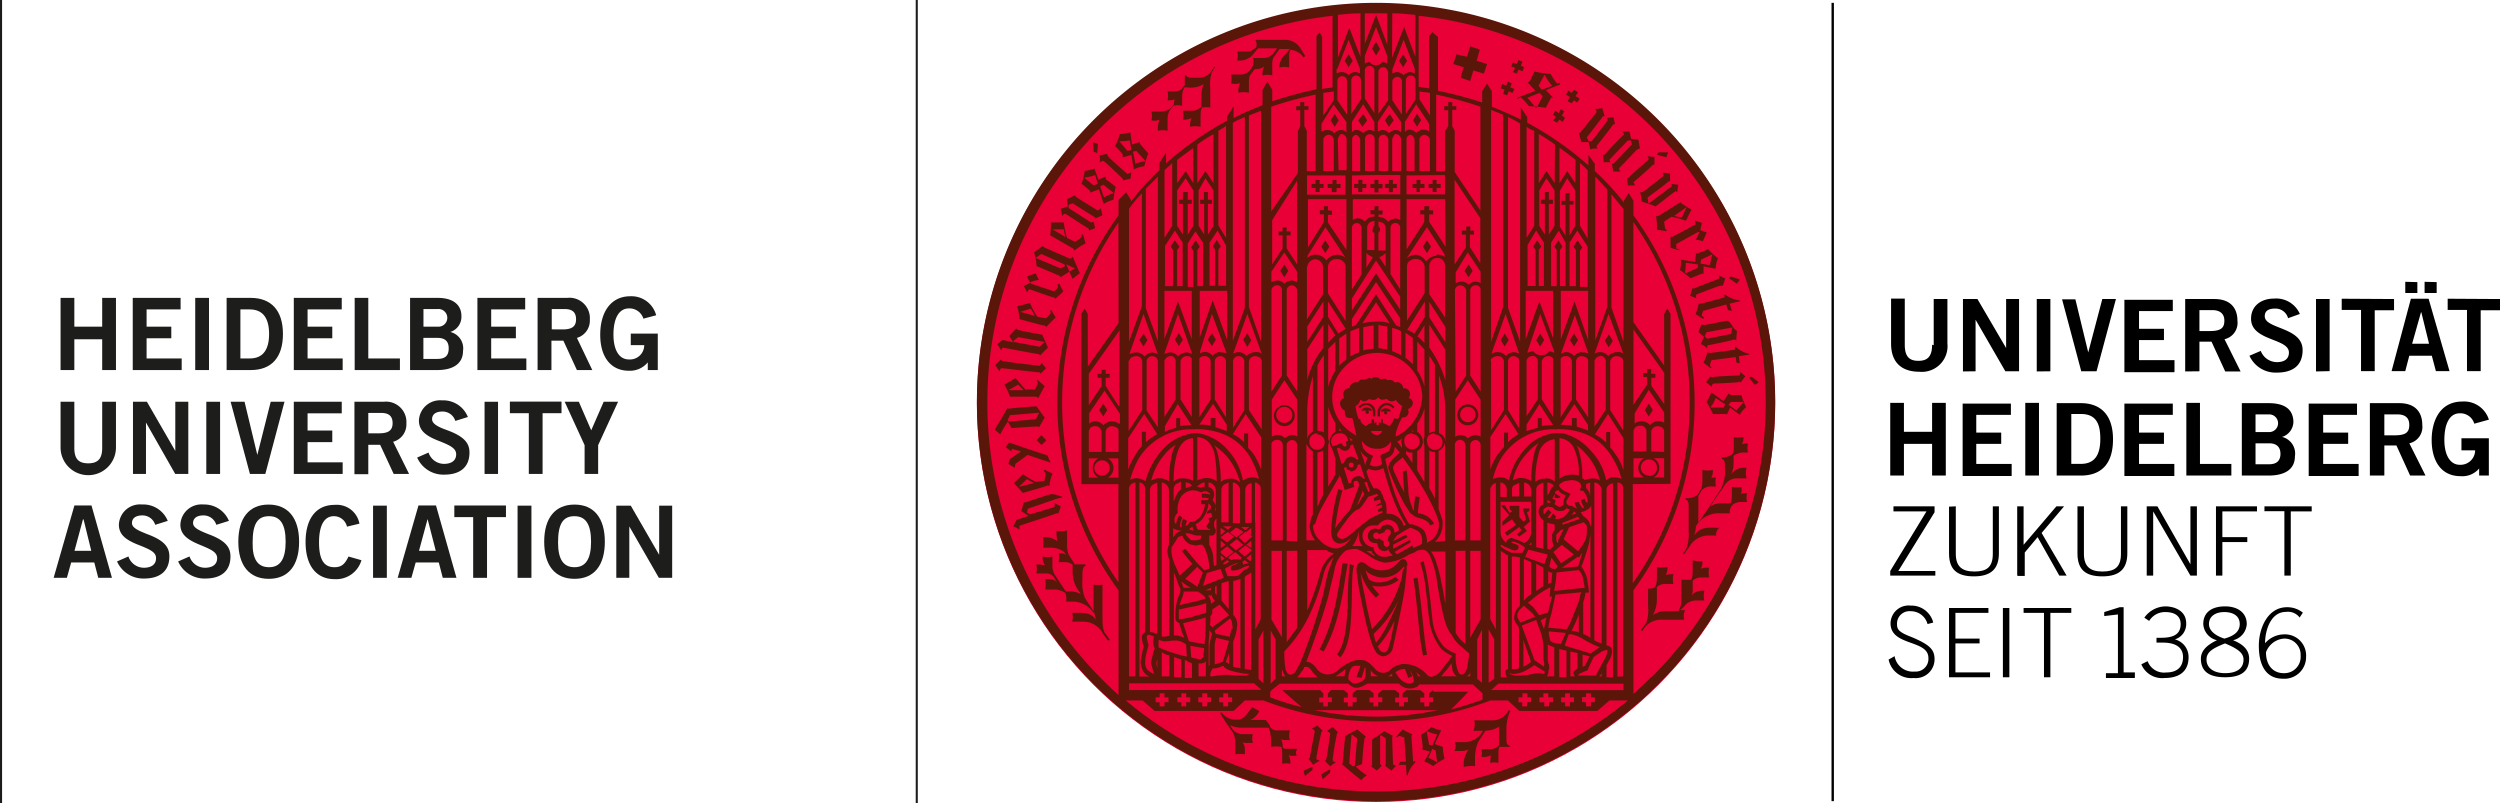 <?xml version="1.0" encoding="UTF-8" standalone="no"?>
<svg
   width="114.61mm"
   height="36.823mm"
   viewBox="0 0 324.88 104.373"
   version="1.1"
   id="svg914"
   sodipodi:docname="WEB Kopfgrafik Heidelberg University Association_HG blanko.svg"
   inkscape:version="1.1-dev (9017afb, 2021-01-01)"
   xmlns:inkscape="http://www.inkscape.org/namespaces/inkscape"
   xmlns:sodipodi="http://sodipodi.sourceforge.net/DTD/sodipodi-0.dtd"
   xmlns="http://www.w3.org/2000/svg"
   xmlns:svg="http://www.w3.org/2000/svg"
   xmlns:rdf="http://www.w3.org/1999/02/22-rdf-syntax-ns#"
   xmlns:cc="http://creativecommons.org/ns#"
   xmlns:dc="http://purl.org/dc/elements/1.1/">
  <sodipodi:namedview
     id="namedview916"
     pagecolor="#ffffff"
     bordercolor="#666666"
     borderopacity="1.0"
     objecttolerance="10.0"
     gridtolerance="10.0"
     guidetolerance="10.0"
     inkscape:pageshadow="2"
     inkscape:pageopacity="0.0"
     inkscape:pagecheckerboard="0"
     inkscape:document-units="mm"
     showgrid="false"
     inkscape:zoom="1.3846528"
     inkscape:cx="-136.13521"
     inkscape:cy="78.358995"
     inkscape:window-width="2560"
     inkscape:window-height="1301"
     inkscape:window-x="0"
     inkscape:window-y="25"
     inkscape:window-maximized="0"
     inkscape:current-layer="svg914" />
  <defs
     id="defs826">
    <style
       id="style824">.cls-1{fill:#c61826;}.cls-2{fill:#4f0804;}.cls-3{fill:#1d1d1b;}</style>
  </defs>
  <title
     id="title828">WEB Kopfgrafik Heidelberg University Association_HG blanko</title>
  <g
     id="Logo_Uni_4C"
     data-name="Logo Uni_4C"
     transform="translate(-238.03,-7.204)">
    <g
       id="Ebene_1"
       data-name="Ebene 1">
      <path
         d="m 483.46,92.91 a 3,3 0 0 0 3.25,2.4 2.45,2.45 0 0 0 2.72,-2.4 c 0,-1.26 -0.53,-1.89 -3,-2.93 -1.67,-0.63 -1.88,-1 -1.88,-1.68 a 1.62,1.62 0 0 1 1.78,-1.67 2.25,2.25 0 0 1 2.19,1.67 l 0.74,-0.2 a 2.93,2.93 0 0 0 -2.93,-2.2 2.35,2.35 0 0 0 -2.62,2.3 c 0,3 4.92,2.09 4.92,4.5 a 1.65,1.65 0 0 1 -1.78,1.77 2.4,2.4 0 0 1 -2.61,-2 l -0.74,0.42 z m 13.18,2.3 v -0.63 h -4.5 v -3.77 h 3.14 v -0.62 h -3.14 v -3.35 h 4.29 v -0.63 h -5.12 v 9 z m 1.67,0 h 0.84 v -9 h -0.84 z m 2.62,-8.37 h 2.72 v 8.37 h 0.83 v -8.37 h 2.72 V 86.21 H 501 v 0.63 z m 14.53,8.37 V 94.58 H 514 v -8.47 h -0.52 l -2,0.63 v 0.52 l 1.78,-0.21 v 7.63 h -1.56 v 0.63 h 3.76 z m 0.84,-1.68 a 2.92,2.92 0 0 0 3,1.78 c 1.78,0 3.14,-0.73 3.14,-2.72 a 2.36,2.36 0 0 0 -1.78,-2.3 2.08,2.08 0 0 0 1.47,-2.09 c 0,-1.67 -1.57,-2.2 -2.72,-2.2 a 3.43,3.43 0 0 0 -2.72,1.47 l 0.63,0.42 a 2.4,2.4 0 0 1 2.09,-1.15 c 1.25,0 2,0.52 2,1.56 0,1.26 -0.84,1.78 -2.51,1.78 h -0.63 v 0.63 h 0.83 c 1.68,0 2.62,0.63 2.62,1.88 0,1.25 -0.73,2 -2.2,2 a 2.26,2.26 0 0 1 -2.4,-1.47 l -0.84,0.42 z M 527.18,86 c -1.68,0 -2.83,0.74 -2.83,2.3 a 2.29,2.29 0 0 0 1.78,2.1 c -1.57,0.73 -2.09,1.56 -2.09,2.4 0,1.78 1.25,2.41 3.14,2.41 1.89,0 3.13,-0.63 3.13,-2.41 0,-0.94 -0.52,-1.78 -2.09,-2.4 A 2.29,2.29 0 0 0 530,88.3 c 0,-1.46 -1.15,-2.3 -2.82,-2.3 z m -2.41,6.91 c 0,-1 0.84,-1.47 2.41,-2.1 1.46,0.63 2.4,1.15 2.4,2.1 0,1.25 -1,1.77 -2.4,1.77 -1.4,0 -2.41,-0.62 -2.41,-1.77 z m 0.32,-4.61 c 0,-1 0.83,-1.56 2,-1.56 1.17,0 2,0.52 2,1.56 0,1.04 -0.84,1.57 -2,1.89 -1,-0.32 -2,-0.94 -2,-1.89 z m 12.23,-1.46 a 3.21,3.21 0 0 0 -2.09,-0.73 c -2.51,0 -3.66,2.72 -3.66,5 0,2.09 0.63,4.29 3.14,4.29 a 2.81,2.81 0 0 0 3,-2.83 2.75,2.75 0 0 0 -2.93,-2.93 3.32,3.32 0 0 0 -2.4,1.15 c 0,-1.67 0.73,-4.07 2.71,-4.07 a 1.88,1.88 0 0 1 1.78,0.73 l 0.42,-0.63 z M 537,92.38 a 2.12,2.12 0 0 1 -2.2,2.3 c -1.36,0 -2.3,-1 -2.3,-2.72 a 2.7,2.7 0 0 1 2.3,-1.77 2.09,2.09 0 0 1 2.2,2.19 z"
         id="path830" />
      <path
         d="m 484.09,73.66 h 4.29 l -4.71,7.74 V 82 h 5.86 v -0.6 h -4.81 l 4.71,-7.63 V 73 h -5.34 v 0.62 z m 7.22,-0.62 v 6.06 c 0,2.09 1,3 3.24,3 2.24,0 3.24,-1 3.24,-3 V 73 H 497 v 6.17 c 0,1.77 -0.83,2.3 -2.4,2.3 -1.57,0 -2.41,-0.63 -2.41,-2.3 V 73 Z m 9,9 h 0.84 V 79 l 1.67,-2 2.82,5 h 0.95 l -3.25,-5.54 2.92,-3.46 h -1 L 501,78 v -5 h -0.83 v 9 z M 508,73 v 6.1 c 0,2.09 1,3 3.24,3 2.24,0 3.24,-1 3.24,-3 V 73 h -0.83 v 6.17 c 0,1.77 -0.84,2.3 -2.41,2.3 -1.57,0 -2.4,-0.63 -2.4,-2.3 V 73 Z m 9,9 h 0.84 v -8.34 0 l 4.84,8.34 h 0.84 v -9 h -0.84 v 7.53 0 L 518.39,73 H 517 Z m 9.83,0 v -4.36 h 3.24 V 77 h -3.24 v -3.34 h 4.5 V 73 H 526 v 9 z m 5.34,-8.37 h 2.72 V 82 h 0.83 v -8.34 h 2.72 V 73 h -6.14 v 0.62 z"
         id="path832" />
      <path
         d="m 485.45,69 v -4.12 h 3.66 V 69 h 1.78 v -9.45 h -1.78 v 3.76 h -3.66 v -3.76 h -1.78 V 69 Z m 14,0 v -1.51 h -4.6 v -2.61 h 3.24 v -1.46 h -3.24 v -2.31 h 4.5 v -1.46 h -6.27 v 9.41 h 6.37 z m 3.55,0 v -9.45 h -1.78 V 69 Z m 2.3,0 h 3.14 c 2.51,0 4.18,-1.36 4.18,-4.71 0,-3.35 -1.78,-4.7 -4.18,-4.7 h -3.14 z m 1.9,-8 h 1.26 c 2.09,0 2.51,1.46 2.51,3.24 0,1.78 -0.53,3.24 -2.51,3.24 h -1.26 z m 13.39,8 V 67.49 H 516 v -2.61 h 3.24 V 63.42 H 516 v -2.31 h 4.39 v -1.46 h -6.29 v 9.41 h 6.49 z m 7.41,0 v -1.51 h -4.08 v -7.94 h -1.77 V 69 Z m 1.36,0 h 3.45 c 2.41,0 3.45,-1 3.45,-2.51 a 2.22,2.22 0 0 0 -1.67,-2.51 2.09,2.09 0 0 0 1.47,-2.09 c -0.11,-1.68 -1.36,-2.3 -3.25,-2.3 h -3.45 z m 1.78,-4.19 h 1.78 c 1,0 1.46,0.53 1.46,1.36 0,0.83 -0.42,1.36 -1.46,1.36 h -1.78 v -2.76 z m 0,-3.76 h 1.78 a 1.15,1.15 0 1 1 0,2.3 h -1.78 V 61 Z m 13.4,7.95 v -1.51 h -4.61 v -2.61 h 3.25 v -1.46 h -3.25 v -2.31 h 4.4 v -1.46 h -6.28 v 9.41 h 6.49 z m 3.34,0 v -3.91 h 1.57 l 1.78,3.91 h 2 l -2.1,-4.19 a 2.18,2.18 0 0 0 1.68,-2.4 c 0,-1.57 -0.84,-2.82 -3,-2.82 H 546 V 69 Z m 0,-7.95 h 1.68 c 1,0 1.56,0.42 1.56,1.36 0,0.94 -0.41,1.36 -1.88,1.36 h -1.36 V 61 Z m 13.6,0.73 a 3.37,3.37 0 0 0 -3.45,-2.4 c -3,0 -4,2.61 -4,5 0,2.61 1.15,4.7 3.77,4.7 a 2.85,2.85 0 0 0 2.4,-1 V 69 h 1.26 v -4.85 h -3.56 v 1.57 h 1.78 a 1.9,1.9 0 0 1 -2,1.88 c -1.25,0 -2,-1.26 -2,-3.24 0,-1.98 0.62,-3.45 2,-3.45 a 1.88,1.88 0 0 1 1.89,1.35 l 1.88,-0.52 z"
         id="path834" />
      <path
         d="m 489.11,52 c 0,1.57 -0.63,2.09 -1.78,2.09 -1.15,0 -1.77,-0.52 -1.77,-2.09 v -6 h -1.78 v 5.85 c 0,2.72 1.67,3.66 3.66,3.66 a 3.34,3.34 0 0 0 3.66,-3.66 v -5.79 h -1.78 v 6 z m 5.65,3.45 v -6.7 0 l 3.87,6.7 h 1.78 v -9.39 h -1.68 v 6.37 0 L 495,46.06 h -1.88 v 9.41 z m 9.72,0 v -9.39 h -1.77 v 9.41 z m 4,0 h 2 L 513,46.06 h -1.77 L 509.4,53 v 0 l -1.67,-6.9 H 506 l 2.51,9.41 z m 12.13,0 V 54 H 516 v -2.61 h 3.24 V 49.93 H 516 v -2.31 h 4.39 v -1.46 h -6.29 v 9.41 h 6.49 z m 3.24,0 V 51.6 h 1.57 l 1.78,3.87 h 2 l -2.09,-4.19 a 2.18,2.18 0 0 0 1.68,-2.4 c 0,-1.57 -0.84,-2.82 -3,-2.82 H 522 v 9.41 z m 0,-7.95 h 1.67 c 0.94,0 1.57,0.42 1.57,1.36 0,0.94 -0.42,1.36 -1.88,1.36 h -1.36 v -2.7 z M 536.9,48 a 3.35,3.35 0 0 0 -3.34,-2 c -1.68,0 -3,0.94 -3,2.62 0,2.92 4.92,2.51 4.92,4.39 0,0.94 -0.73,1.25 -1.57,1.25 a 2.26,2.26 0 0 1 -2.09,-1.46 l -1.47,0.63 a 3.74,3.74 0 0 0 3.56,2.19 c 2.09,0 3.35,-0.94 3.35,-2.93 0,-3 -4.92,-2.71 -4.92,-4.39 0,-0.73 0.52,-1 1.36,-1 a 1.69,1.69 0 0 1 1.67,1.25 z m 3.87,7.43 V 46.06 H 539 v 9.41 z m 1.57,-9.41 v 1.46 h 2.51 v 7.95 h 1.78 v -7.91 h 2.51 v -1.46 z m 10.35,1.77 v 0 l 1,4.08 h -2.2 l 1.15,-4.08 z m -3.87,7.64 h 1.78 l 0.52,-2 h 2.93 l 0.53,2 h 1.77 l -2.72,-9.41 h -2.3 z m 1.78,-11.61 v 1.46 h 1.57 v -1.42 z m 2.51,0 v 1.46 h 1.57 v -1.42 z m 3,2.2 v 1.46 h 2.51 v 7.95 h 1.78 v -7.91 h 2.51 v -1.46 z"
         id="path836" />
      <polygon
         points="476.35,111.31 476.04,111.31 476.04,7.57 476.35,7.57 "
         id="polygon838" />
    </g>
    <g
       id="Ebene_21"
       data-name="Ebene 21">
      <circle
         class="cls-1"
         cx="416.85"
         cy="59.55"
         r="51.87"
         id="circle841"
         style="fill:#e80036;fill-opacity:1" />
      <path
         class="cls-2"
         d="M 416.85,7.57 A 51.87,51.87 0 1 0 468.72,59.44 51.87,51.87 0 0 0 416.85,7.57 Z m 5.65,11.51 c 0.42,0.1 0.94,0.1 1.36,0.2 v 2.93 l -1.36,-2.09 z m 1.77,77.8 -0.52,0.42 v 0.52 h 0.52 v 0.63 h -0.52 V 99 h -0.63 v -0.52 h -0.52 v -0.63 h 0.52 v -0.55 0 l -0.52,-0.42 h -1.78 l -0.52,0.42 v 0 0.52 h 0.7 v 0.63 h -0.52 V 99 h -0.63 v -0.52 h -0.52 v -0.63 h 0.52 V 97.3 l -0.52,-0.42 h -1.67 l -0.53,0.42 v 0.52 h 0.53 v 0.63 h -0.53 V 99 h -0.62 V 98.48 H 416 v -0.63 h 0.53 v -0.55 0 L 416,96.88 h -1.67 l -0.52,0.42 v 0.52 h 0.52 v 0.63 h -0.52 V 99 h -0.63 v -0.52 h -0.52 v -0.63 h 0.52 V 97.3 l -0.52,-0.42 H 411 l -0.41,0.42 v 0.52 h 0.52 v 0.63 h -0.52 V 99 H 410 v -0.52 h -0.53 V 97.85 H 410 V 97.3 l -0.42,-0.42 h -4.92 c 0.21,0.21 1.78,1.57 2.51,2.2 a 31.7,31.7 0 0 1 -4.07,-1.26 v 0 -0.73 l 0.31,-0.32 0.94,-0.73 h 8.89 a 2.32,2.32 0 0 0 0.84,0.53 h 0.21 a 0.76,0.76 0 0 0 0.52,-0.11 c 0.21,0 0.31,-0.1 0.52,-0.21 0.21,-0.11 0.21,-0.1 0.42,-0.21 h 4.08 l 0.21,0.21 a 1.9,1.9 0 0 0 1.15,0.42 v 0 a 2,2 0 0 0 0.94,-0.21 c 0.1,0 0.21,-0.1 0.31,-0.31 h 7 l 1.25,1.15 v 0.83 c -0.1,0 -0.21,0.11 -0.31,0.11 -1.25,0.42 -2.51,0.84 -3.76,1.15 0.62,-0.63 1.88,-1.88 2.19,-2.3 h -4.5 z m 0.63,2.61 a 39.87,39.87 0 0 1 -8,0.84 40.65,40.65 0 0 1 -8.05,-0.84 z M 412.88,30 v 2.51 h -5 V 30 Z M 410,29.43 v -4.08 a 0.54,0.54 0 0 1 0.21,-0.42 0.8,0.8 0 0 1 0.52,-0.21 0.69,0.69 0 0 1 0.63,0.63 v 4.08 z m 1.88,-4.08 c 0,-0.21 0.1,-0.31 0.21,-0.52 0.11,-0.21 0.21,-0.21 0.31,-0.21 a 0.74,0.74 0 0 1 0.63,0.63 v 0 4.07 h -1.05 l -0.1,-4 z m 5,4.6 H 420 v 2.51 h -6.28 V 30 Z m -3.14,-0.52 v -4.08 0 a 0.59,0.59 0 0 1 0.53,-0.63 c 0.1,0 0.2,0.11 0.31,0.21 a 0.87,0.87 0 0 1 0.21,0.42 v 4.08 z m 1.68,0 v -4.08 a 0.63,0.63 0 1 1 1.25,0 v 0 4.08 z m 1.77,0 v -4.08 0 a 0.61,0.61 0 0 1 0.63,-0.63 0.69,0.69 0 0 1 0.63,0.63 v 4.08 z M 416.85,49 v 0 a 9.55,9.55 0 0 0 -1.78,0.21 l 1.78,-2.72 1.78,2.72 A 4.9,4.9 0 0 0 416.85,49 Z m 1.46,0.63 v 3 c -0.41,-0.1 -0.73,-0.1 -1.15,-0.21 v -3 a 4.3,4.3 0 0 0 1.15,0.19 z m -1.77,-0.1 v 3 a 5.75,5.75 0 0 0 -1.36,0.21 v -3 a 6.75,6.75 0 0 1 1.36,-0.23 z m 0.31,-4.08 -2.61,4 c -0.21,0.11 -0.32,0.11 -0.53,0.21 v -1 l 3.14,-4.81 3.14,4.7 v 1.15 c -0.21,-0.1 -0.32,-0.1 -0.53,-0.21 z m 0,-4.39 3.14,4.7 v 1.68 l -3.14,-4.71 -3.14,4.81 V 46 Z m -3.14,3.76 v -8 a 0.63,0.63 0 0 1 1.26,0 v 6.06 z m 2.93,-7.32 v 2.2 h -0.94 v -2.95 a 0.9,0.9 0 0 1 0.31,-0.63 1.57,1.57 0 0 1 0.63,-0.21 v 0.63 a 0.41,0.41 0 0 0 -0.21,0.42 c -0.1,0.31 0,0.42 0.21,0.52 z m -0.21,3.14 -0.84,1.36 v -1.91 a 2.41,2.41 0 0 0 0.84,0.53 z m 0.73,-4 V 36 a 1.43,1.43 0 0 1 0.63,0.21 0.72,0.72 0 0 1 0.31,0.62 v 0 2.93 h -0.94 v -2.3 a 0.73,0.73 0 0 0 0.21,-0.42 c 0,-0.19 -0.1,-0.4 -0.21,-0.4 z m 0.94,3.45 v 1.78 l -0.83,-1.25 a 2.28,2.28 0 0 0 0.83,-0.53 z m 0.63,2.72 v -6 a 0.63,0.63 0 0 1 1.26,0 v 7.99 z m 0.21,7 a 3.81,3.81 0 0 1 1.15,0.42 v 3.14 a 5.9,5.9 0 0 0 -1.15,-0.53 z M 420,29.43 h -1.05 v -4.08 0 c 0,-0.21 0.11,-0.31 0.21,-0.52 0.1,-0.21 0.21,-0.21 0.31,-0.21 a 0.74,0.74 0 0 1 0.63,0.63 v 4.18 z m 0,3.66 v 2.72 a 1.43,1.43 0 0 0 -0.63,-0.21 1.56,1.56 0 0 0 -0.94,0.42 l -0.32,-0.32 a 1.65,1.65 0 0 0 -0.94,-0.31 v -0.31 h 0.53 v -0.53 h -0.53 V 34 h -0.52 v 0.52 h -0.52 v 0.53 h 0.52 v 0.31 a 1.27,1.27 0 0 0 -0.94,0.31 l -0.31,0.32 a 1.34,1.34 0 0 0 -0.95,-0.42 1.43,1.43 0 0 0 -0.62,0.21 v -2.69 z m -5.34,16.73 V 53 a 5.54,5.54 0 0 0 -1.15,0.52 v -3.28 c 0.41,-0.11 0.73,-0.31 1.14,-0.42 z m 2.2,3.24 a 5.92,5.92 0 0 1 6,5.65 6.06,6.06 0 0 1 -3.45,5.23 v -0.42 a 8.93,8.93 0 0 1 0.84,-2.09 0.69,0.69 0 0 0 0.73,-0.32 0.75,0.75 0 0 0 0,-0.73 c 0,0 0.52,-0.21 0.63,-0.62 a 0.68,0.68 0 0 0 -0.53,-0.84 0.78,0.78 0 0 0 0.11,-0.84 0.79,0.79 0 0 0 -0.84,-0.42 c 0,0 0.11,-0.31 -0.31,-0.62 a 0.65,0.65 0 0 0 -0.74,-0.11 0.69,0.69 0 0 0 -0.41,-0.31 0.71,0.71 0 0 0 -0.53,0 1,1 0 0 0 -0.41,-0.21 1.34,1.34 0 0 0 -0.53,0.1 0.79,0.79 0 0 0 -1.25,0 c 0,0 0.1,-0.21 -0.21,-0.21 a 1.43,1.43 0 0 1 -1.05,0.21 0.75,0.75 0 0 0 -0.42,0.42 c 0,0 -0.2,-0.21 -0.73,0.11 a 0.55,0.55 0 0 0 -0.31,0.62 0.73,0.73 0 0 0 -0.73,0.32 0.89,0.89 0 0 0 0,0.94 0.68,0.68 0 0 0 -0.53,0.84 1.13,1.13 0 0 0 0.63,0.83 1,1 0 0 0 0.11,0.73 c 0.1,0.21 0.52,0.21 0.83,0.21 0.11,0.21 0.42,1.78 0.53,2.3 v 0 l -0.63,-0.41 a 5.52,5.52 0 0 1 -0.84,-8.58 5.86,5.86 0 0 1 4.03,-1.78 z M 429.1,37.17 v -0.53 h -0.53 v 0.53 H 428 v 0.52 h 0.52 v 1.67 l -1.46,2.2 v -11 l 3.34,5 v 5.85 l -1.35,-2.09 v -1.63 h 0.52 v -0.52 z m -0.33,2.83 1.67,2.51 V 44 a 1.46,1.46 0 0 0 -0.62,-0.2 1.31,1.31 0 0 0 -0.94,0.41 1.15,1.15 0 0 0 -0.95,-0.41 2.05,2.05 0 0 0 -0.73,0.2 v -1.4 z m 1.67,4.81 V 58.08 L 429.09,56 v -11.09 0 a 0.69,0.69 0 0 1 0.73,-0.63 0.58,0.58 0 0 1 0.62,0.52 z m -3.34,0.11 a 0.69,0.69 0 0 1 0.73,-0.63 0.77,0.77 0 0 1 0.73,0.63 V 56 l -1.36,2.09 z m 1.67,11.71 1.67,2.51 v 4.81 a 1.35,1.35 0 0 0 -0.62,-0.21 1.88,1.88 0 0 0 -1.05,0.42 1.2,1.2 0 0 0 -1,-0.42 1.43,1.43 0 0 0 -0.63,0.21 v -4.82 z m 0.32,34.82 V 78.79 h 1.35 v 8.89 l -1.35,2.4 v 1.36 z m 0,3 v 0.63 h -0.42 l 0.1,-0.1 a 0.6,0.6 0 0 0 0.32,-0.51 z m 0,-16.94 V 65 65 a 0.52,0.52 0 0 1 0.2,-0.41 0.8,0.8 0 0 1 0.53,-0.21 0.67,0.67 0 0 1 0.62,0.62 v 0 12.43 h -1.35 z m -1.36,-13.17 a 0.8,0.8 0 0 1 0.52,0.21 0.81,0.81 0 0 1 0.21,0.41 V 77.43 H 427.1 V 64.88 a 0.66,0.66 0 0 1 0.63,-0.52 z m 0.73,14.43 V 91 a 0.38,0.38 0 0 0 -0.11,-0.21 4.37,4.37 0 0 1 -1.15,-1.36 v 0 -10.64 z m -0.53,12.44 c 0.42,0.42 0.84,0.73 1.05,0.94 -0.1,0.63 -0.21,1.36 -0.31,1.89 a 1.64,1.64 0 0 1 -0.32,0.62 c -0.1,0.11 -0.21,0.21 -0.31,0.21 a 0.54,0.54 0 0 1 -0.42,-0.21 4.27,4.27 0 0 1 -0.42,-2 v -0.53 0 a 4.35,4.35 0 0 1 -1.57,-0.94 6.31,6.31 0 0 1 -1.46,-3.55 c -0.1,-0.74 -0.21,-2.2 -0.42,-3.66 a 23.56,23.56 0 0 0 -0.73,-3.87 l -0.42,0.21 a 16.54,16.54 0 0 1 0.73,3.66 c 0.21,1.46 0.32,3 0.42,3.66 a 7.6,7.6 0 0 0 1.57,3.87 5,5 0 0 0 1.46,0.94 2.14,2.14 0 0 0 -0.41,0.52 c -0.32,0.42 -0.74,0.94 -1.15,1.46 a 2.12,2.12 0 0 1 -1.15,0.74 0.92,0.92 0 0 1 -0.63,-0.32 4,4 0 0 0 -2.83,-1.36 2.7,2.7 0 0 0 -1.88,0.73 1.25,1.25 0 0 1 -0.94,0.42 1.43,1.43 0 0 1 -1.15,-0.62 c -0.1,-0.11 -0.52,-0.53 -0.42,-0.42 a 3,3 0 0 0 -0.73,-0.53 2.72,2.72 0 0 0 -0.84,-0.1 2.47,2.47 0 0 0 -1,0.21 6.19,6.19 0 0 0 -1.78,1.15 2,2 0 0 1 -1.36,0.52 1.78,1.78 0 0 1 -1.36,-0.73 2.21,2.21 0 0 0 -0.73,-0.73 1.43,1.43 0 0 0 -0.63,-0.21 c 0.94,-2.41 2.51,-7 2.93,-8.79 0.21,-1 0.52,-2.09 0.73,-3.13 a 3.92,3.92 0 0 1 1.47,-2.51 4.16,4.16 0 0 1 1.15,-0.21 0.81,0.81 0 0 1 0.52,0.1 9.66,9.66 0 0 1 1.57,0.94 4.62,4.62 0 0 0 1.88,0.74 6.48,6.48 0 0 0 2.93,-0.94 c 0.1,-0.11 0.21,-0.11 0.42,-0.21 0.21,-0.1 0.31,-0.11 0.52,-0.21 a 0.1,0.1 0 0 0 0.1,-0.11 2.08,2.08 0 0 1 0.84,-0.21 0.61,0.61 0 0 1 0.42,0.11 c 0.1,0 0.31,0.21 0.52,0.52 A 12.33,12.33 0 0 1 424.8,83 c 0.21,1.26 0.52,3.14 0.94,4.71 a 6.89,6.89 0 0 0 0.52,1.36 2.36,2.36 0 0 0 0.32,0.52 l 0.1,0.1 a 4.6,4.6 0 0 0 1.25,1.54 z m -0.62,3.87 h -2 c 0.21,-0.21 0.42,-0.52 0.63,-0.73 0.21,-0.21 0.52,-0.73 0.73,-0.94 0,0.31 0.1,0.52 0.1,0.83 a 1.82,1.82 0 0 0 0.53,0.84 z m -4.6,0 h -0.42 a 2,2 0 0 0 -0.21,-0.52 c 0.31,0.23 0.42,0.44 0.63,0.54 z m -1.47,-0.73 a 2.53,2.53 0 0 1 0.52,1.25 v 0.21 0 a 0.84,0.84 0 0 1 -0.62,0.21 1.65,1.65 0 0 1 -0.84,-0.31 2.61,2.61 0 0 1 -0.73,-0.84 c -0.11,-0.1 -0.11,-0.21 -0.21,-0.31 a 2,2 0 0 1 1.25,-0.42 v 0 l 0.42,1.15 0.53,-0.21 z m -2.19,0.73 h -0.63 c 0.21,-0.1 0.31,-0.21 0.52,-0.31 0,0.23 0,0.33 0.11,0.33 z m -1.89,0 h -1 v -0.73 a 0.1,0.1 0 0 1 0.1,0.1 2.42,2.42 0 0 0 0.9,0.65 z m -2.19,0.21 0.42,-1.36 0.1,0.11 v 0.52 a 1.91,1.91 0 0 1 -0.1,0.84 l -0.21,0.2 c -0.11,0.11 -0.21,0.21 -0.32,0.21 a 0.43,0.43 0 0 1 -0.31,0.11 c -0.11,0 -0.31,0.1 -0.42,0.1 H 414 c -0.21,0 -0.42,-0.21 -0.63,-0.42 -0.21,-0.21 -0.11,-0.2 -0.11,-0.41 a 2.56,2.56 0 0 1 0.42,-1.26 l 0.11,-0.1 c 0.1,0 0.21,-0.11 0.31,-0.11 h 0.73 l -0.52,1.47 z m -2.2,-0.21 h -1.15 c 0.11,-0.1 0.31,-0.21 0.42,-0.31 a 6.12,6.12 0 0 0 0.84,-0.63 c 0,0.31 -0.11,0.63 -0.11,0.94 z m -7.84,-3.24 a 17.12,17.12 0 0 0 3,-4.18 26.37,26.37 0 0 0 2.09,-5.75 4.18,4.18 0 0 1 1.36,-2.31 c -0.31,0.53 -0.42,1.15 -0.63,1.57 -0.31,1 -0.52,2.09 -0.73,3.14 a 75.51,75.51 0 0 1 -3.13,9.31 2.49,2.49 0 0 0 -0.42,0.73 1.08,1.08 0 0 1 -0.63,0.52 h -0.11 c -0.2,0 -0.41,-0.1 -0.62,-0.63 a 12.13,12.13 0 0 1 -0.18,-2.38 z m 0.21,3.24 h -0.53 v -0.94 c 0,0.1 0,0.21 0.11,0.21 0.1,0.33 0.21,0.65 0.42,0.75 z m 1.46,-16.31 v 10 c -0.42,0.62 -0.94,1.25 -1.36,1.88 V 78.79 Z m -1.36,-1.26 V 65 a 0.53,0.53 0 0 1 0.21,-0.41 0.77,0.77 0 0 1 0.52,-0.21 0.67,0.67 0 0 1 0.63,0.62 V 77.53 Z M 406.6,58.06 405.24,56 v -11.09 0 a 0.68,0.68 0 0 1 0.63,-0.63 0.75,0.75 0 0 1 0.52,0.21 0.73,0.73 0 0 1 0.21,0.42 z m 4,-23.53 V 34 h -0.53 v 0.52 h -0.52 v 0.53 h 0.52 v 1 L 408,39.36 v -6.27 h 5 v 6.59 l -2.4,-3.56 v -1 h 0.52 v -0.53 z m -0.32,2.2 2.62,4 v 0 a 1.61,1.61 0 0 0 -1.15,-0.42 1.77,1.77 0 0 0 -1.36,0.74 1.65,1.65 0 0 0 -1.39,-0.75 1.36,1.36 0 0 0 -1.05,0.42 v -0.31 z m 1.88,26.77 a 1,1 0 0 1 1.05,1 l -0.31,0.1 0.1,0.31 v 0.11 c 0,0.21 -0.1,0.21 -0.21,0.21 -0.11,0 -0.21,-0.11 -0.31,-0.21 V 65 l -0.11,-0.21 -1.15,0.42 a 1.57,1.57 0 0 1 -0.21,-0.62 1.08,1.08 0 0 1 1.13,-1.07 z m -0.1,-0.31 v -0.32 l 0.31,0.32 z m 1.46,1.88 v 0 l 0.32,-0.11 0.73,1.89 -0.21,0.1 a 1.06,1.06 0 0 0 -0.73,-0.42 1,1 0 0 0 -0.94,0.84 v 0 l -0.32,0.1 -0.62,-2 0.31,-0.11 a 1.06,1.06 0 0 0 0.73,0.42 0.72,0.72 0 0 0 0.73,-0.73 z m -0.1,-1 a 1.39,1.39 0 0 0 0.42,0.32 l -0.32,0.1 C 413.5,64.25 413.4,64.15 413.4,64 Z m 6.8,0.94 v 0.42 a 5.43,5.43 0 0 0 -0.63,-0.83 2.31,2.31 0 0 0 0.63,-0.42 c 0,0.1 -0.11,0.31 -0.11,0.42 0,0.11 0.09,0.28 0.09,0.4 z m -0.32,1 -0.63,0.62 a 2.25,2.25 0 0 0 -0.83,1.26 V 68 a 8.64,8.64 0 0 0 0.42,1.15 31.11,31.11 0 0 0 1.36,2.92 6.37,6.37 0 0 0 0.73,1.26 c 0.21,0.31 0.31,0.63 0.63,0.73 a 1.55,1.55 0 0 0 0.73,0.42 c 0.73,0.21 1.36,0.42 1.57,1 l 0.52,-0.21 a 2.63,2.63 0 0 0 -2,-1.36 h -0.1 V 73.8 c 0,-0.52 0.21,-1.57 0.21,-2 l -0.53,-0.11 a 8.82,8.82 0 0 0 -0.21,1.88 0.54,0.54 0 0 1 -0.2,-0.41 5.86,5.86 0 0 1 -0.53,-2.51 c -0.1,-0.95 -0.1,-1.78 -0.21,-2.31 l -0.52,0.11 c 0.11,0.52 0.11,1.67 0.21,2.82 a 3,3 0 0 0 -0.42,-0.83 c -0.31,-0.63 -0.52,-1.15 -0.73,-1.57 a 2.72,2.72 0 0 1 -0.31,-0.84 V 68 c 0,-0.21 0.2,-0.53 0.62,-0.84 0.21,-0.21 0.42,-0.31 0.63,-0.52 2.2,2.93 4.29,6.69 4.71,8.47 v 0.42 a 2.48,2.48 0 0 1 -1.02,1.9 c -0.21,0.1 -0.31,0.21 -0.52,0.31 v -0.21 a 3.16,3.16 0 0 0 -0.32,-1.25 c -0.1,-0.21 -0.31,-0.32 -0.41,-0.42 a 3.49,3.49 0 0 0 -1.26,-0.52 h -0.21 a 0.79,0.79 0 0 1 -0.31,-0.32 25.71,25.71 0 0 1 -1.78,-4 c -0.52,-1.57 -0.94,-3.24 -1.15,-4.18 l 0.63,-0.32 a 1.3,1.3 0 0 0 0.52,-0.73 c 0,-0.21 0.1,-0.31 0.1,-0.52 0.17,0.13 0.38,0.45 0.59,0.66 z m 1.68,-2.41 a 1,1 0 1 1 -1.05,1 c -0.12,-0.66 0.4,-1.08 1.03,-1.08 z m -0.11,-0.31 0.21,-0.21 v 0.21 z m 1.67,-10.67 v 4.81 A 7.29,7.29 0 0 0 422.2,55.34 V 51.6 Z m -0.94,-1.67 0.94,-1.47 v 2.3 a 6.43,6.43 0 0 0 -0.96,-0.91 z m 0.94,14.22 v 4.7 l -0.94,-1.56 v 0 -2.49 a 1.45,1.45 0 0 0 0.74,-1.25 1.59,1.59 0 0 0 -0.74,-1.26 v -1.05 a 6.56,6.56 0 0 0 0.94,-2 V 64 a 0.84,0.84 0 0 0 -0.1,0.53 c -0.04,0.24 0.08,0.35 0.08,0.56 z m -1.56,0.84 v 1.35 c -0.32,-0.41 -0.53,-0.83 -0.84,-1.15 V 65.8 a 1.13,1.13 0 0 0 0.84,0.21 z m 2.92,11.6 a 3.1,3.1 0 0 0 1,-2.19 v -0.53 0 c -0.11,-0.41 -0.31,-0.94 -0.52,-1.56 v -7.51 a 1.63,1.63 0 0 0 0.83,-1.15 v 12.86 z m 1.36,1.26 v 6.8 c -0.21,-1 -0.31,-2 -0.52,-2.72 a 13.52,13.52 0 0 0 -0.63,-2.51 4.45,4.45 0 0 0 -0.52,-1.26 c -0.1,-0.1 -0.1,-0.21 -0.21,-0.31 z M 423.77,52.41 V 49.4 l 2.09,3.24 v 4 a 14.66,14.66 0 0 0 -2.11,-4.31 z m 2.09,8.37 v 3.87 A 1.21,1.21 0 0 0 425.03,63.5 V 56 a 12.72,12.72 0 0 1 0.81,4.7 z m -1.36,-6.17 v 8.68 0 a 1.46,1.46 0 0 0 -0.73,0.21 v -10 c 0.23,0.19 0.4,0.61 0.71,1.03 z m -0.73,-6.17 v -2 l 2.09,3.24 v 2 z m 0,-3 v -3.57 0 -0.1 a 1.06,1.06 0 0 1 1.05,-1.05 1,1 0 0 1 1,1.05 v 0 6.69 z m 0.94,-5 a 1.81,1.81 0 0 0 -1.36,0.74 1.77,1.77 0 0 0 -1.35,-0.88 2.23,2.23 0 0 0 -1.15,0.42 l 2.62,-4 2.3,3.55 v 0.32 a 1.57,1.57 0 0 0 -1.08,-0.29 z m -0.21,23.22 a 1,1 0 1 1 -1,1 c -0.17,-0.72 0.36,-1.14 0.98,-1.14 z m 0,2.41 V 72 c -0.21,-0.42 -0.41,-0.84 -0.73,-1.36 v -4.92 a 0.88,0.88 0 0 0 0.73,0.21 z m -3.24,11.29 -2.19,1.15 V 78 l 1.88,-1 -0.21,-0.32 -1.67,0.84 a 3.72,3.72 0 0 1 0.52,-0.73 18,18 0 0 1 1.67,-1 h 0.11 a 7.54,7.54 0 0 1 0.94,0.42 1.51,1.51 0 0 1 0.52,1.25 v 0.42 a 8,8 0 0 1 -1.15,0.52 l -0.1,-0.31 -2,1.15 -0.32,-0.31 2.1,-1.26 z m -4.6,0.94 h -0.21 a 1.46,1.46 0 0 1 -1.36,-1.36 v -0.21 a 1.4,1.4 0 0 1 1.47,-1.25 h 0.52 l 0.1,-0.11 a 1.84,1.84 0 0 1 1,-0.63 1.55,1.55 0 0 1 0.94,0.21 c 0.63,0.32 0.63,1 0.73,1.15 a 1.62,1.62 0 0 1 -0.63,0.32 v -0.11 a 0.93,0.93 0 0 0 -0.94,-0.94 0.82,0.82 0 0 0 -0.83,0.53 l -0.32,0.1 a 0.63,0.63 0 0 0 -0.41,-0.1 0.94,0.94 0 1 0 0,1.88 h 0.2 l 0.11,0.1 v 0 a 0.94,0.94 0 0 0 0.94,0.94 c 0.21,0 0.31,-0.1 0.52,-0.21 v 0.11 a 1.75,1.75 0 0 0 0.53,0.63 c -0.11,0.1 -0.53,0.1 -0.74,0.21 h -0.52 a 1.42,1.42 0 0 1 -1.25,-1.16 z m 0,1.15 a 0.39,0.39 0 0 1 -0.21,-0.1 c -0.31,-0.21 -0.52,-0.32 -0.84,-0.53 h 0.63 c 0.09,0.18 0.19,0.39 0.4,0.49 z m -7.42,-15.79 a 1,1 0 1 1 -1.05,1 1,1 0 0 1 1.03,-1.14 z m 0,-0.31 v -8.61 a 5.44,5.44 0 0 1 0.83,-1.36 v 10 a 2.31,2.31 0 0 0 -0.83,-0.21 z m 0.73,2.51 v 5.64 c -0.11,0.32 -0.32,0.53 -0.42,0.84 -0.1,0.31 -0.21,0.52 -0.31,0.73 V 66 66 c 0.29,-0.07 0.5,-0.07 0.76,-0.28 z m -1.05,9.51 v 0 a 10.77,10.77 0 0 1 1.15,-2.72 c 0.63,-1.15 1.36,-2.4 2.09,-3.66 l 0.63,1.89 1.26,-0.42 -0.11,-0.21 V 70 a 0.28,0.28 0 0 1 0.32,-0.31 c 0.1,0 0.2,0 0.31,0.21 l 0.1,0.31 v 0 c -0.31,0.94 -0.94,2.62 -1.25,3.35 a 17.28,17.28 0 0 0 -1.88,2.3 31.3,31.3 0 0 1 0.94,-4.92 l -0.53,-0.2 a 24.45,24.45 0 0 0 -0.94,5.43 2,2 0 0 0 0.11,0.84 1.12,1.12 0 0 0 1,0.84 v 0 a 2.16,2.16 0 0 0 1.47,-0.74 2.69,2.69 0 0 1 -1.78,1.36 h -0.31 a 3.12,3.12 0 0 1 -1.89,-1 2.58,2.58 0 0 1 -0.94,-2 c 0.13,-0.03 0.13,-0.13 0.23,-0.24 z m 4.39,-7.74 a 0.28,0.28 0 0 1 0.32,-0.31 c 0.1,0 0.21,0 0.31,0.21 v 0.1 a 0.34,0.34 0 0 1 -0.31,0.32 c -0.11,0 -0.21,0 -0.32,-0.21 v 0 z m 0.21,0.84 v 0 a 0.91,0.91 0 0 0 0.94,-0.84 l 0.32,-0.1 0.63,1.88 h -0.21 c -0.21,-0.21 -0.42,-0.42 -0.74,-0.31 a 0.82,0.82 0 0 0 -0.83,0.83 l -0.32,0.11 -0.64,-2.04 0.31,-0.11 c 0.02,0.34 0.31,0.44 0.52,0.44 z M 417,65.51 h 0.32 a 1.86,1.86 0 0 0 1.46,-0.94 2.71,2.71 0 0 1 -0.1,0.94 v 0 c -0.11,0.21 -0.11,0.31 -0.32,0.42 a 6.15,6.15 0 0 1 -0.73,0.31 l -0.21,0.1 v 0.21 a 5.67,5.67 0 0 1 0.21,0.94 1.13,1.13 0 0 1 -0.73,0.32 v 0 a 1.28,1.28 0 0 1 -0.84,-0.21 4.76,4.76 0 0 1 0.32,-0.94 l 0.1,-0.21 -0.21,-0.11 a 2.29,2.29 0 0 1 -1.15,-1 0.64,0.64 0 0 0 -0.1,-0.42 V 64.5 a 2.17,2.17 0 0 0 1.98,1.01 z m -0.73,-2.3 h 1.36 A 0.67,0.67 0 0 1 417,63.73 c -0.46,0 -0.78,-0.31 -0.78,-0.52 z m -0.63,5.22 0.21,-0.31 a 3.15,3.15 0 0 0 0.95,0.21 2.36,2.36 0 0 0 1,-0.31 c 0.21,0.73 1.36,5.12 2.93,7.32 0,0.1 -0.11,0.1 -0.31,0.21 a 2,2 0 0 0 -2.2,-1.57 6.62,6.62 0 0 0 -0.11,-1.47 3.72,3.72 0 0 1 -0.41,-1 0.79,0.79 0 0 1 -0.21,-0.42 c -0.21,-0.21 -0.32,-0.42 -0.63,-0.42 h -0.31 a 8.94,8.94 0 0 1 -0.96,-2.24 z m 0.42,2.62 a 0.39,0.39 0 0 0 -0.21,0.1 v 0 l -0.52,-1.25 h 0.11 l 0.2,-0.11 z m -0.31,-4.39 a 9.53,9.53 0 0 0 -0.31,1 l -0.21,-0.73 v 0 l -0.42,-1.15 a 2.5,2.5 0 0 0 0.89,0.88 z m -0.42,4.81 a 2.43,2.43 0 0 0 -0.42,0.62 c -0.21,0.32 -0.31,0.63 -0.52,0.74 0.21,-0.53 0.52,-1.26 0.73,-1.89 z m -0.73,4.91 v 0 c 0.1,0 0.1,0.11 0,0 v 0.42 a 2,2 0 0 0 0.52,1.36 h -1.36 a 3.56,3.56 0 0 0 0.79,-1.78 z m 0.31,-0.83 a 1.52,1.52 0 0 0 -0.42,0.31 c -0.1,0 -0.1,0.1 -0.2,0.1 a 0.11,0.11 0 0 0 -0.11,0.11 c -0.94,0.94 -1.57,1.25 -1.88,1.15 -0.31,-0.1 -0.32,-0.11 -0.52,-0.42 v -0.21 a 15.88,15.88 0 0 1 1.1,-1.59 c 0.52,-0.73 1.15,-1.46 1.56,-1.57 0.41,-0.11 0.74,-0.73 0.95,-1 0.21,-0.27 0.41,-0.73 0.62,-0.73 a 9.22,9.22 0 0 0 0.94,-0.32 l 0.21,0.21 -0.62,0.32 0.1,0.41 0.73,-0.21 c 0,0.11 0.11,0.21 0.11,0.32 v 0.1 l -0.63,0.32 V 73 l 0.73,-0.21 a 0.37,0.37 0 0 0 0.11,0.31 l -0.63,0.31 0.1,0.32 0.53,-0.11 v 0.21 0 a 17.21,17.21 0 0 0 -1.89,0.94 v 0 c -0.21,0.23 -0.62,0.46 -0.94,0.78 z m 3.66,2 v 0 0.53 c -0.1,0.1 -0.21,0.2 -0.31,0.2 a 0.44,0.44 0 0 1 -0.42,-0.41 v -0.32 l -0.52,-0.31 -0.11,-0.11 -0.1,0.11 h -0.21 a 0.42,0.42 0 1 1 0,-0.84 c 0.1,0 0.21,0 0.21,0.11 l 0.1,0.1 0.63,-0.21 h 0.11 v -0.1 c 0.1,-0.21 0.2,-0.32 0.41,-0.32 a 0.45,0.45 0 0 1 0.42,0.42 0.52,0.52 0 0 1 -0.21,0.42 l -0.1,0.11 -0.11,0.62 z m 0.63,-16 a 5.57,5.57 0 0 0 -0.21,0.53 c -0.1,0.2 -0.1,0.1 -0.42,0.52 a 2.7,2.7 0 0 0 -0.83,-0.42 v -0.52 h -0.21 v 0.52 h -0.11 v -0.1 h -0.21 v 0.2 a 0.16,0.16 0 1 1 -0.31,0 v -0.2 h -0.21 v 0.1 h -0.1 v -0.52 h -0.32 v 0.52 a 1.28,1.28 0 0 0 -0.73,0.42 c -0.1,-0.11 -0.73,-0.32 -0.73,-0.94 h -0.21 a 6.75,6.75 0 0 1 -0.42,-1.68 1.21,1.21 0 0 0 0.63,-0.83 c 0.21,0.1 0.31,0.21 0.52,0.21 a 1.19,1.19 0 0 0 0.63,-0.32 c 0.21,0.11 0.84,0.32 1.15,-0.21 a 0.85,0.85 0 0 0 0.52,0.32 3.56,3.56 0 0 0 0.63,-0.11 0.79,0.79 0 0 0 0.63,0.32 c 0.41,0 0.52,-0.21 0.52,-0.21 a 2.84,2.84 0 0 0 0.84,0.83 c -0.11,0.21 -0.32,1.26 -0.53,1.68 z m -7.63,1.78 a 1.45,1.45 0 0 0 -0.74,1.26 1.71,1.71 0 0 0 0.32,0.94 v 0 l 0.42,1.25 v 0 2.09 l -0.94,1.57 v -4.93 0 -0.42 c 0,-0.11 0.1,-0.32 0.1,-0.42 a 0.67,0.67 0 0 0 -0.1,-0.42 v -0.63 0 -3.55 a 7.29,7.29 0 0 0 0.94,2.09 z M 410.63,51.72 V 49.3 l 0.94,1.46 z m 0.94,-0.1 v 3.76 a 7.29,7.29 0 0 0 -0.94,2.09 v -4.93 z m -3.66,-9.73 a 1.12,1.12 0 0 1 1,-1 1.05,1.05 0 0 1 1.05,1 v 0 3.56 l -2.09,3.24 v -6.8 z m 2.09,4.5 v 2 l -2.09,3.24 v -2 z m 0,3 v 3 a 11.24,11.24 0 0 0 -2.09,4.19 v -4 z m -2.09,11.3 a 15.68,15.68 0 0 1 0.73,-4.61 v 7.22 a 1.31,1.31 0 0 0 -0.73,0.94 V 60.7 Z m 0.73,5.12 v 8.26 a 2.43,2.43 0 0 0 -0.32,0.94 c 0,0.21 -0.1,0.32 -0.1,0.53 a 3.25,3.25 0 0 0 0.73,1.88 H 407.8 V 64.88 a 2.42,2.42 0 0 0 0.79,0.94 z m 1.88,13 a 7,7 0 0 0 0.84,0.31 l -0.11,0.11 a 4.39,4.39 0 0 0 -1.67,2.51 39.29,39.29 0 0 1 -1.67,4.81 v -7.87 h 2.61 z m -3.24,15.58 c 0.1,-0.21 0.21,-0.31 0.21,-0.42 0,-0.11 0.1,-0.1 0.21,-0.1 a 0.66,0.66 0 0 1 0.42,0.1 1.84,1.84 0 0 1 0.52,0.63 l 0.63,0.63 h -2.67 a 3.54,3.54 0 0 0 0.63,-0.86 z M 425.89,39.28 423.75,36 v -0.94 h 0.52 v -0.53 h -0.52 V 34 h -0.63 v 0.52 h -0.52 v 0.53 h 0.52 v 1 l -2.3,3.56 v -6.52 h 5 z m -4.7,1.88 a 1.17,1.17 0 0 1 0.83,-0.31 1.14,1.14 0 0 1 1.15,1 v 3.45 l -2.3,3.56 v -7 a 1,1 0 0 1 0.27,-0.72 z m 2,5.23 v 2 l -1.36,2.19 a 3.82,3.82 0 0 0 -0.94,-0.52 v 0 z m -1.56,4.71 v 3.45 a 6.51,6.51 0 0 0 -0.95,-0.84 V 50.45 Z M 413,53.9 a 6.46,6.46 0 0 0 -0.94,0.84 V 51.18 L 413,50.55 Z m -1.05,-3.35 -1.35,-2.19 v -2 l 2.3,3.56 z m -1.35,-5.23 v -3.45 a 1.07,1.07 0 0 1 1.15,-1 1.17,1.17 0 0 1 0.83,0.31 0.92,0.92 0 0 1 0.32,0.63 v 7.11 z M 409,29.43 h -1.15 v -5.23 0 l -0.32,-0.63 v -2.09 h 0.53 V 21 h -0.53 V 20.47 H 407 V 21 h -0.52 v 0.52 H 407 v 2.09 l -0.31,0.63 v 0 5.44 l -3.46,5 V 21.06 A 51.94,51.94 0 0 1 409,19.49 Z m -2.41,1.25 v 10.88 l -1.36,-2.09 v -1.68 h 0.52 v -0.52 h -0.52 v -0.52 h -0.52 v 0.52 h -0.52 v 0.52 h 0.52 v 1.68 l -1.36,2.09 v -5.75 z m -1.66,9.32 1.67,2.51 v 1.36 a 1.57,1.57 0 0 0 -0.73,-0.21 1.32,1.32 0 0 0 -0.94,0.42 1.15,1.15 0 0 0 -0.94,-0.42 2.07,2.07 0 0 0 -0.74,0.21 V 42.5 Z M 404,44.28 a 0.59,0.59 0 0 1 0.62,0.63 V 56 l -1.36,2.09 V 44.91 A 0.7,0.7 0 0 1 404,44.28 Z m 0.94,12.34 1.67,2.51 v 4.81 a 1.43,1.43 0 0 0 -0.63,-0.21 1.85,1.85 0 0 0 -1,0.42 1.12,1.12 0 0 0 -0.94,-0.42 1.88,1.88 0 0 0 -0.74,0.21 V 59.13 Z M 404,64.36 a 0.69,0.69 0 0 1 0.73,0.62 v 12.45 h -1.47 V 64.88 c -0.01,-0.21 0.31,-0.52 0.74,-0.52 z m 0.62,14.43 v 12.55 0 V 90 l -1.36,-2.3 v -8.91 z m -0.83,11.5 v 5.13 l -0.63,0.62 v -6.9 z M 430,95.42 v -5.13 l 0.62,-1.25 v 6.9 z m 0.41,-60.87 -3.34,-5 v -5.35 0 l -0.32,-0.63 v -2.09 h 0.53 V 21 h -0.53 v -0.53 h -0.52 V 21 h -0.52 v 0.52 h 0.52 v 2.09 l -0.42,0.63 v 0 5.23 h -1.15 v -9.98 a 51.18,51.18 0 0 1 5.75,1.57 z m -4.6,-4.6 v 2.51 h -5 V 30 Z m -5,-0.52 v -4.08 0 a 0.59,0.59 0 0 1 0.53,-0.63 c 0.1,0 0.21,0.11 0.31,0.21 a 0.87,0.87 0 0 1 0.21,0.42 v 4.08 z m 1.68,0 v -4.08 0 a 0.68,0.68 0 0 1 0.62,-0.63 c 0.21,0 0.32,0.11 0.53,0.21 a 0.87,0.87 0 0 1 0.21,0.42 v 0 4.08 z m 1.25,-6.17 v 1 a 1.57,1.57 0 0 0 -0.73,-0.21 1.32,1.32 0 0 0 -0.94,0.42 1.28,1.28 0 0 0 -0.84,-0.42 0.76,0.76 0 0 0 -0.63,0.32 v -1.32 l 1.47,-2.3 z m -3,-5.54 a 0.63,0.63 0 1 1 1.25,0 v 2.4 L 420.72,22 v -4.28 z m -1.78,-8.79 c 1.05,0 2,0.11 3,0.21 v 5.44 l -1.46,-3.87 -1.57,4 z m 0,7.64 v 0 -0.32 l 1.47,-3.87 1.46,3.77 v 0.62 a 1.54,1.54 0 0 0 -0.63,-0.2 1.25,1.25 0 0 0 -0.83,0.41 1.3,1.3 0 0 0 -0.84,-0.41 1.54,1.54 0 0 0 -0.63,0.2 z m 0,1.25 a 0.68,0.68 0 0 1 0.63,-0.63 0.61,0.61 0 0 1 0.63,0.63 v 0 4.29 l -1.26,-1.88 z m 1.15,5.23 v 1.36 a 1,1 0 0 0 -0.73,-0.32 1.31,1.31 0 0 0 -0.84,0.42 1.28,1.28 0 0 0 -0.83,-0.42 1.57,1.57 0 0 0 -0.63,0.21 v -1.25 l 1.46,-2.2 z M 417.16,22 v -5.43 a 0.61,0.61 0 0 1 0.63,-0.63 q 0.46,0 0.63,0.63 v 3.66 z M 415.39,8.93 h 2.92 V 13 l -1.46,-3.87 -1.46,3.77 z m 0,5.54 1.46,-3.76 1.46,3.76 v 1 a 1.52,1.52 0 0 0 -0.62,-0.21 1.05,1.05 0 0 1 -1.68,0 1.48,1.48 0 0 0 -0.62,0.21 z m 0,2 a 0.63,0.63 0 1 1 1.25,0 v 0 5.43 L 415.39,20 Z m 1.25,6.59 v 1.24 a 1.57,1.57 0 0 0 -0.63,-0.21 1.28,1.28 0 0 0 -0.83,0.42 1.31,1.31 0 0 0 -0.84,-0.42 0.65,0.65 0 0 0 -0.63,0.32 v -1.36 l 1.47,-2.3 z m -3,-1.05 v -4.29 a 0.63,0.63 0 1 1 1.25,0 v 2.4 z M 411.83,9.14 a 28.83,28.83 0 0 1 3,-0.21 v 5.65 l -1.46,-3.77 -1.47,3.87 V 9.14 Z m 0,7 1.46,-3.77 1.47,3.77 v 0.42 0 0.2 a 1.54,1.54 0 0 0 -0.63,-0.2 1.3,1.3 0 0 0 -0.84,0.41 1.31,1.31 0 0 0 -0.94,-0.41 1.46,1.46 0 0 0 -0.62,0.2 v -0.62 z m 0,1.67 a 0.63,0.63 0 1 1 1.25,0 v 0 4.29 l -1.25,-1.88 z m 1.17,5.24 v 1.36 a 1,1 0 0 0 -0.73,-0.32 1.28,1.28 0 0 0 -0.84,0.42 1.32,1.32 0 0 0 -0.94,-0.42 2,2 0 0 0 -0.73,0.21 v -1 l 1.57,-2.51 z m -3,-0.84 v -2.93 c 0.42,-0.1 0.83,-0.1 1.36,-0.2 v 1.15 z M 383.39,69.27 H 382 a 1.44,1.44 0 0 0 0,-2.51 h 1.36 z m -2.62,-2.51 a 1.44,1.44 0 0 0 0,2.51 h -1.25 v -2.51 z m -1.25,-0.83 v -2.62 0 c 0,-0.21 0.1,-0.31 0.21,-0.52 a 1,1 0 0 1 0.62,-0.21 0.81,0.81 0 0 1 0.84,0.73 v 2.62 z m 0.73,2.09 a 1,1 0 1 1 1,1 1,1 0 0 1 -1,-1.02 z m 3.14,-2.09 h -1.68 v -2.62 a 0.82,0.82 0 0 1 0.84,-0.73 1.43,1.43 0 0 1 0.63,0.21 c 0.21,0.1 0.21,0.31 0.21,0.52 v 0 z m 0,-3.67 a 1.24,1.24 0 0 0 -0.84,-0.31 1.68,1.68 0 0 0 -1.15,0.52 1.3,1.3 0 0 0 -1,-0.52 1.22,1.22 0 0 0 -0.83,0.31 v -1.35 l 2,-2.93 2,3 v 0 1.25 z m 0,-2.3 -1.68,-2.61 V 56.3 h 0.53 v -0.52 h -0.53 v -0.52 h -0.52 v 0.52 h -0.52 v 0.52 h 0.52 v 1.05 l -1.67,2.51 v -4.08 l 4,-5.65 V 60 Z m 0,-10.77 -4,5.65 V 48 48 l -0.42,-0.73 -0.41,0.73 v 0 22.11 h 4.81 v 12.76 a 41,41 0 0 1 0,-46.75 z m 0,-16 v 0 2 a 41.31,41.31 0 0 0 0,48.73 v 13.6 c -0.84,-0.74 -1.57,-1.47 -2.31,-2.2 A 50.88,50.88 0 0 1 366.34,59.45 50.53,50.53 0 0 1 411.2,9.25 v 9.3 c -0.42,0.11 -0.83,0.11 -1.36,0.21 V 12 12 l -0.31,-0.62 -0.42,0.52 v 0 6.9 a 51.18,51.18 0 0 0 -5.75,1.57 v -1.5 0 l -0.63,-1.05 -0.63,1.05 v 0 2 c -1.25,0.53 -2.51,1 -3.76,1.68 V 21 l -0.84,1.36 v 0.52 a 43.29,43.29 0 0 0 -7.94,5.54 V 27 l -0.84,1.36 V 29.3 A 35.53,35.53 0 0 0 385,33.4 v -0.21 0 l -0.62,-1 z m 13.07,65.26 V 97.82 H 397 V 97.3 h 0.63 v 0.52 h 0.52 v 0.63 h -0.52 V 99 H 397 V 98.48 Z M 384.75,96.88 V 96 H 401 l 0.95,0.84 z m 9,1.57 v -0.63 h 0.52 V 97.3 h 0.63 v 0.52 h 0.52 v 0.63 H 394.9 V 99 h -0.63 v -0.52 z m -2.72,0 v -0.63 h 0.52 V 97.3 h 0.63 v 0.52 h 0.52 v 0.63 h -0.52 V 99 h -0.63 v -0.52 z m -2.82,0 v -0.63 h 0.52 V 97.3 h 0.63 v 0.52 h 0.52 v 0.63 h -0.52 V 99 h -0.63 v -0.52 z m 2.51,-61.28 1,1.57 v 5.64 H 391 v -4.7 l 0.31,-0.42 -0.62,-0.84 -0.53,0.84 0.32,0.42 v 4.7 h -1.05 v -5.23 z m -1.36,0.94 v -8.79 c 0.31,-0.31 0.73,-0.62 1,-0.94 v 8.16 z m 8,1 v 5.23 h -1 v -4.7 l 0.32,-0.42 -0.53,-0.84 -0.52,0.84 0.31,0.42 v 4.7 h -0.73 v -5.6 l 1.05,-1.57 z m -1,-2.61 V 24.2 c 0.32,-0.21 0.73,-0.42 1,-0.63 v 14.54 z m -1,25 v 1 a 6.15,6.15 0 0 0 -1.47,-0.11 v 0 l 1.78,-2.71 1.78,2.71 v 0.84 c -0.42,-0.21 -0.94,-0.31 -1.47,-0.52 v -1.18 z m -1.47,-0.1 v -7.61 a 0.78,0.78 0 0 1 0.63,-0.31 0.75,0.75 0 0 1 0.84,0.73 v 4.92 z m 2,-2.3 v -4.89 0 a 0.71,0.71 0 0 1 0.73,-0.73 0.8,0.8 0 0 1 0.52,0.21 0.75,0.75 0 0 1 0.21,0.52 v 0 7.22 z m 0.73,-6.17 a 1.44,1.44 0 0 0 -1,0.52 1.3,1.3 0 0 0 -1,-0.52 1.1,1.1 0 0 0 -0.63,0.21 v -0.32 l 1.53,-4.82 1.88,5 v 0.11 A 2.36,2.36 0 0 0 396.56,53 Z m -1,-6.7 -1.68,4.82 V 45 h 3.56 v 6.38 z M 395.73,31 394.68,29.43 393.63,31 v -5 a 13.74,13.74 0 0 1 2.1,-1.36 z m -1.05,-0.63 1.05,1.57 v 4.6 L 395,37.69 v -4 h 0.53 V 33.16 H 395 v -1 h -0.52 v 1 H 394 v 0.53 h 0.52 v 4 l -0.73,-1.15 v -4.6 z m -0.31,8.37 v 5.64 h -0.74 v -4.7 l 0.32,-0.42 -0.53,-0.84 -0.62,0.94 0.31,0.42 v 4.71 h -0.73 v -5.65 l 1,-1.57 z M 393.11,31 392.11,29.43 391,31 v -3 c 0.63,-0.52 1.36,-1 2.09,-1.56 z m -1,-0.63 1,1.57 v 4.6 l -0.73,1.15 v -4 h 0.52 v -0.53 h -0.52 v -1 h -0.63 v 1 h -0.52 v 0.53 h 0.52 v 4 L 391,36.54 v -4.6 z M 392.9,45 v 6.27 l -1.78,-4.91 -1.77,4.91 V 45 Z m -1.78,3 1.78,5 v 0.21 a 1.43,1.43 0 0 0 -0.63,-0.21 1.72,1.72 0 0 0 -1.15,0.52 1.27,1.27 0 0 0 -1,-0.52 1.43,1.43 0 0 0 -0.73,0.21 V 53 Z m 1.78,5.75 v 7.64 l -1.46,-2.3 v -4.88 a 0.81,0.81 0 0 1 0.83,-0.73 0.64,0.64 0 0 1 0.63,0.31 z m -2.82,-0.31 a 0.71,0.71 0 0 1 0.73,0.73 v 4.92 l -1.46,2.3 v -7.28 a 0.87,0.87 0 0 1 0.73,-0.63 z m 1,6.28 1.78,2.71 v 0 c -0.52,0 -1,0.11 -1.46,0.11 v -1 h -0.52 v 1.26 a 5.79,5.79 0 0 0 -1.47,0.52 v -0.73 z m 2.2,3.24 c 4,0 6.07,1.77 7.22,3.66 a 11.68,11.68 0 0 1 1.15,2.82 2.08,2.08 0 0 0 -0.84,-0.21 h -0.1 a 2.23,2.23 0 0 0 -1.16,0.42 7.85,7.85 0 0 0 -1.88,-3.87 6.51,6.51 0 0 0 -4.08,-2.3 h -0.31 a 1.39,1.39 0 0 0 -0.63,0.1 6.5,6.5 0 0 0 -3.76,2.31 9.7,9.7 0 0 0 -2,3.86 2.25,2.25 0 0 0 -1.15,-0.41 v 0 a 1.93,1.93 0 0 0 -0.84,0.21 11.73,11.73 0 0 1 1.15,-2.83 8,8 0 0 1 7.27,-3.72 z m 7.84,12.13 V 69.9 a 0.52,0.52 0 0 1 0.42,0.21 0.57,0.57 0 0 1 0.32,0.52 V 87.68 L 401.16,89 V 75.13 Z M 399.7,63.42 v 1.25 a 5.47,5.47 0 0 0 -1.46,-1.05 l 1.67,-2.62 2,3 v 4.19 a 14.29,14.29 0 0 0 -0.84,-1.78 7,7 0 0 0 -0.84,-1 v -1.89 h -0.52 z m 0.63,-2.93 v -6.28 a 0.81,0.81 0 0 1 0.83,-0.73 1.57,1.57 0 0 1 0.63,0.21 0.75,0.75 0 0 1 0.21,0.52 V 63 Z M 402,53.17 a 1.13,1.13 0 0 0 -0.84,-0.21 1.72,1.72 0 0 0 -1.15,0.52 1.28,1.28 0 0 0 -1,-0.52 1.79,1.79 0 0 0 -0.73,0.21 L 400.12,48 Z M 400.33,47.1 V 22.21 l 1.57,-0.62 v 30 z m -0.53,0.11 -1.56,4.28 V 23.15 a 10.93,10.93 0 0 1 1.56,-0.73 z m -0.8,6.27 a 0.71,0.71 0 0 1 0.73,0.73 v 6.28 l -1.46,2.3 V 54.21 A 0.71,0.71 0 0 1 399,53.48 Z M 395.2,93 v 0.63 0 a 0.1,0.1 0 0 1 -0.1,0.1 v -2.92 c 0,-0.52 0.1,-1 0.1,-1.67 l 0.11,0.11 v 0 l 0.1,0.1 a 0.37,0.37 0 0 1 0.11,0.31 6.46,6.46 0 0 0 -0.32,1.68 z m -6.59,-1.67 a 3.52,3.52 0 0 1 0,-1 c 0.11,0 0.11,0.11 0.32,0.11 a 1,1 0 0 0 0.52,0.1 c 0.42,0 0.84,-0.1 1.15,-0.1 h 0.32 a 2,2 0 0 1 0.94,0.31 c 0.1,0.1 0.21,0.1 0.31,0.21 l 0.1,1.57 a 18.35,18.35 0 0 1 -3.66,-1.19 z m 2.93,1.57 v 2.3 H 390.6 V 92.59 Z M 390,92.38 v 2.72 h -1 V 92 h 0.11 a 2,2 0 0 0 0.89,0.38 z m -2,-2.93 a 1.2,1.2 0 0 0 -0.53,-0.1 V 70.84 a 0.92,0.92 0 0 1 0.32,-0.63 l 0.63,-0.31 V 89.56 A 0.76,0.76 0 0 1 388,89.45 Z m 0.42,3.46 v 1.15 l -0.11,-0.53 a 1.73,1.73 0 0 1 0.1,-0.62 z m -0.74,0.73 0.32,1.15 a 2.61,2.61 0 0 1 -0.84,-0.53 1.52,1.52 0 0 1 -0.31,-1 v -0.11 a 5.92,5.92 0 0 1 0.21,-1.25 c 0.1,-0.42 0.2,-0.73 0.2,-0.73 v -0.21 a 0.85,0.85 0 0 0 -0.1,-0.32 c 0,-0.2 -0.1,-0.41 -0.1,-0.52 v -0.21 c 0.1,-0.21 0.1,-0.21 0.2,-0.21 v 0 a 0.76,0.76 0 0 1 0.42,0.11 c 0.11,0 0.21,0.1 0.32,0.1 a 3.76,3.76 0 0 0 -0.11,0.63 1.9,1.9 0 0 0 0.21,0.94 c 0,0.11 -0.1,0.11 -0.1,0.21 -0.11,0.31 -0.42,1.67 -0.42,1.67 a 0.85,0.85 0 0 1 0.09,0.28 z m -1,-2.51 a 18.21,18.21 0 0 0 -0.42,2 v 0.11 a 2.52,2.52 0 0 0 0.52,1.46 2.1,2.1 0 0 0 0.63,0.42 H 386.1 V 69.9 a 0.8,0.8 0 0 1 0.74,0.84 v 18.61 l -0.32,0.31 a 0.67,0.67 0 0 0 -0.1,0.42 4.39,4.39 0 0 0 0.21,1.05 z m 0.94,-21.44 a 8.33,8.33 0 0 1 1.78,-3.45 5.59,5.59 0 0 1 1.41,-1.24 4.79,4.79 0 0 0 -0.42,1 14.44,14.44 0 0 0 -0.42,3.76 2.29,2.29 0 0 0 -1.25,-0.41 v 0 a 2.08,2.08 0 0 0 -1.15,0.34 z m 12.76,6 -0.53,0.42 -0.52,-0.42 z m -0.53,-0.52 v -4.33 a 0.92,0.92 0 0 1 0.32,-0.63 0.8,0.8 0 0 1 0.52,-0.21 v 5.13 z m -0.21,1.15 -0.94,0.73 -0.83,-0.63 0.73,-0.62 h 0.21 z m -1.35,10.77 v -4.43 a 0.76,0.76 0 0 0 0.52,-0.11 c 0.21,0 0.31,-0.1 0.42,-0.1 v 11.61 c -0.32,-0.11 -0.63,-0.11 -0.94,-0.21 v 0 -3.25 a 7.49,7.49 0 0 0 0.52,-2.09 1.78,1.78 0 0 0 -0.57,-1.46 z m 0.73,-5.12 v 0 a 2.18,2.18 0 0 1 -0.94,0.1 h -0.53 l -0.31,-0.84 c 0,-0.1 0,-0.21 0.31,-0.31 a 5.54,5.54 0 0 1 1.15,-0.52 h 0.21 a 2,2 0 0 1 -0.52,0.21 c -0.1,0 -0.1,0.1 -0.21,0.1 -0.11,0 -0.21,0.21 -0.21,0.31 v 0.11 a 0.23,0.23 0 0 0 0.21,0.21 h 0.21 a 2.66,2.66 0 0 0 0.84,-0.21 3.07,3.07 0 0 1 1.15,-0.42 v 0 a 0.33,0.33 0 0 1 -0.11,0.21 c 0,0.1 -0.42,0.31 -0.63,0.42 -0.36,0.38 -0.57,0.59 -0.64,0.59 z m -1.15,8 -1.87,-0.41 c 0,-0.11 -0.11,-0.21 -0.11,-0.42 l 2,-1.57 c 0.11,0.11 0.11,0.21 0.21,0.32 l 0.11,0.83 v 0 0 a 0.38,0.38 0 0 1 -0.11,0.32 V 88.83 A 10.43,10.43 0 0 0 397.82,90 Z m -0.94,3.24 -0.95,0.31 h -0.1 v -2.18 a 3.35,3.35 0 0 1 0.21,-1.26 l 1.67,0.42 z m 0.83,0.31 c -0.1,-0.1 -0.31,-0.21 -0.42,-0.31 0.11,-0.31 0.21,-0.63 0.42,-1.15 z m -2.4,-6.27 0.21,-0.32 v -0.52 l 0.94,-0.63 1.25,1.36 -2.19,1.57 -0.32,-0.31 a 4.08,4.08 0 0 0 0.06,-1.14 z M 391,88 c 0.1,0.11 0.21,0.11 0.31,0.21 a 0.77,0.77 0 0 0 0.11,0.42 7.74,7.74 0 0 0 0.52,1.46 4.86,4.86 0 0 0 -0.94,-0.31 h -0.42 v -8.17 c 0.11,0.21 0.21,0.52 0.32,0.73 a 6.24,6.24 0 0 0 0.52,1.36 V 84 a 0.58,0.58 0 0 1 -0.11,0.41 6.34,6.34 0 0 0 -0.52,2.72 c -0.08,0.44 0.02,0.76 0.21,0.87 z m -0.1,-7 c -0.11,-0.21 -0.11,-0.31 -0.21,-0.41 l -0.21,-0.63 a 3.62,3.62 0 0 1 -0.21,-1.15 c 0,-0.32 0,-0.53 0.1,-0.63 a 12.58,12.58 0 0 0 0.73,-1.15 0.39,0.39 0 0 1 0.21,-0.1 c 0.11,0 0.21,-0.11 0.32,-0.11 0.11,0 0.1,0.21 0.21,0.31 a 1.8,1.8 0 0 0 0.94,0.84 c 0.21,0 0.42,0.11 0.62,0.11 0.2,0 0.63,-0.11 0.84,-0.11 a 1.53,1.53 0 0 1 0.32,0.42 6.56,6.56 0 0 1 0.62,2.72 l -0.62,0.21 -0.63,-0.63 c -0.42,-0.42 -0.84,-0.94 -1.88,-2.2 l -0.42,0.32 c 0.31,0.42 1.15,1.46 1.36,1.67 L 391.33,82 Z m -0.42,-4 v -1.14 c 0.1,0 0.1,0.1 0.21,0.1 a 3,3 0 0 0 0.83,0.21 h 0.11 a 2.63,2.63 0 0 0 -0.73,0.32 c 0,0 -0.11,0 -0.11,0.1 A 1.7,1.7 0 0 1 390.5,77 Z m 2.61,-0.31 a 1.84,1.84 0 0 0 0.73,0.1 h 0.32 l -0.11,0.52 H 394 c -0.21,0 -0.42,0.11 -0.63,0.11 h -0.42 c -0.21,0 -0.42,-0.32 -0.63,-0.52 -0.21,-0.2 -0.1,-0.21 -0.2,-0.32 v -0.1 0 a 3.56,3.56 0 0 1 0.99,0.22 z m -0.52,-0.74 c 0.1,-0.1 0.31,-0.2 0.42,-0.31 0,0.11 0.1,0.21 0.1,0.31 0,0.1 0,0.11 0.11,0.21 A 3.29,3.29 0 0 1 392.59,76 Z m 2.61,2.1 V 76.8 h 0.42 c 0.11,0 0.31,-0.21 0.42,-0.42 v -0.21 a 0.37,0.37 0 0 0 -0.11,-0.31 c 0,-0.1 0,-0.1 -0.1,-0.21 V 75 75 c 0.1,-0.1 0.1,-0.21 0.21,-0.31 l 0.1,-0.11 v 6.07 l -0.31,0.1 -0.1,-0.62 V 80 a 3.59,3.59 0 0 0 -0.51,-1.94 z m 0.84,-4.4 c 0,-0.1 0,-0.1 -0.11,-0.21 v 0 c 0,-0.1 0.11,-0.2 0.11,-0.41 a 0.76,0.76 0 0 0 -0.11,-0.42 c -0.1,-0.11 -0.2,-0.32 -0.31,-0.42 a 1.46,1.46 0 0 0 0.21,-0.73 0.94,0.94 0 0 0 -0.42,-0.84 0.39,0.39 0 0 0 -0.31,-0.1 V 69.9 a 0.9,0.9 0 0 1 0.63,0.31 0.94,0.94 0 0 1 0.31,0.63 V 74 C 396.14,73.87 396,73.77 396,73.66 Z m -0.63,-0.62 v 0 a 0.79,0.79 0 0 1 -0.1,0.41 v 0 a 0.54,0.54 0 0 0 -0.42,0.53 4,4 0 0 1 0.52,-0.11 c 0.11,0.11 0.11,0.32 0.21,0.42 v 0 l -0.1,0.11 v 0 l -0.42,0.2 c 0,0.11 0.1,0.21 0.1,0.32 0,0.11 -0.1,0.31 -0.42,0.63 l 0.32,0.41 a 0.1,0.1 0 0 0 0.1,-0.1 c 0,0.1 0,0.1 0.11,0.1 v 0.11 h -1.47 c -0.1,0 -0.1,-0.11 -0.21,-0.11 v 0 a 3.61,3.61 0 0 0 -0.21,-0.62 2.53,2.53 0 0 0 0.74,-0.53 3.63,3.63 0 0 0 0.94,-2.19 c 0.23,0.22 0.33,0.32 0.33,0.39 z m -3.34,9.41 1.56,-1.57 0.11,0.1 0.63,0.63 -0.74,1.88 a 10.25,10.25 0 0 0 -1.54,-1.03 z m 0.73,1.15 h -0.94 c 0,0 -0.11,-0.32 -0.32,-0.84 v 0 a 8.67,8.67 0 0 0 1.26,0.84 z m -1.05,1 a 0.89,0.89 0 0 0 0.11,-0.52 h 1.88 l 0.1,0.11 v 0 c 0.11,0 0.21,0.1 0.32,0.2 0.11,0.1 0.52,0.32 0.52,0.53 v 0.1 c -0.42,0.11 -1.05,0.32 -1.57,0.42 -0.52,0.1 -1.36,0.31 -1.78,0.42 a 10.82,10.82 0 0 1 0.44,-1.21 z m 2.62,-1.25 0.52,-1.67 1.78,-0.53 0.41,1.15 z m 3.34,-8.26 h -0.94 v -4.24 0 a 0.94,0.94 0 0 1 0.31,-0.63 l 0.63,-0.31 z m 0.42,0.52 -0.52,0.42 -0.63,-0.42 z m -0.84,0.63 -0.62,0.52 v -0.94 z m 0.32,0.1 0.83,0.63 -0.94,0.73 -0.83,-0.63 V 77 Z m -0.3,1.67 -0.62,0.42 v -0.94 z m 0.21,0.21 0.84,0.73 -0.94,0.73 -0.73,-0.62 v -0.21 z m -0.42,2.41 c 0,-0.11 -0.1,-0.11 -0.1,-0.21 l 0.52,-0.42 0.32,0.21 a 2.47,2.47 0 0 0 -0.53,0.31 0.38,0.38 0 0 0 -0.21,0.06 z m 0.63,2.09 v 3.66 c -0.31,-0.42 -0.73,-0.84 -0.94,-1.15 V 83 Z m -0.52,-2.93 -0.42,0.31 a 1.37,1.37 0 0 1 -0.1,-0.62 v -0.11 z m -1.26,3.66 0.21,-0.11 v 1.26 a 1.06,1.06 0 0 0 -0.21,-0.31 z m 3.66,-2.82 v 0 c 0,-0.21 -0.1,-0.32 -0.1,-0.42 l 0.31,-0.21 0.53,0.42 a 2.57,2.57 0 0 0 -0.74,0.16 z m -0.41,-0.63 c -0.11,-0.11 -0.21,-0.11 -0.42,-0.11 h -0.32 c -0.1,0 -0.31,0.11 -0.41,0.11 l -0.42,-0.32 0.94,-0.73 0.84,0.73 z m -0.53,-1.26 -0.83,-0.73 0.94,-0.73 0.83,0.73 z m 0.53,-3.55 h -0.94 V 69.9 a 0.9,0.9 0 0 1 0.62,0.31 0.92,0.92 0 0 1 0.32,0.63 z m -1.26,-5.75 v 0 a 1.66,1.66 0 0 0 -1.25,0.41 15,15 0 0 0 -0.42,-3.76 3.3,3.3 0 0 0 -0.42,-1 9.52,9.52 0 0 1 1.57,1.36 8.43,8.43 0 0 1 1.78,3.45 2,2 0 0 0 -1.26,-0.51 z m -1.78,0.31 a 2.22,2.22 0 0 0 -1.25,-0.42 v 0 a 2.51,2.51 0 0 0 -1.26,0.32 v 0 V 64 c 1.26,0.11 1.78,0.84 2.2,2 a 20.61,20.61 0 0 1 0.31,3.69 z m -1.56,0.21 v 0.52 0 a 0.93,0.93 0 0 0 -0.53,0.11 c -0.1,0 -0.31,-0.11 -0.42,-0.11 -0.11,0 0.11,-0.21 0.32,-0.31 a 1.08,1.08 0 0 1 0.63,-0.26 z m -0.58,1.2 h 0.21 a 0.82,0.82 0 0 1 0.42,-0.1 0.58,0.58 0 0 1 0.52,0.21 c 0.1,0 0.1,0.1 0.1,0.21 a 2.16,2.16 0 0 0 -0.83,-0.11 h -0.21 v 0.53 h 0.21 a 1.84,1.84 0 0 1 0.73,0.1 c -0.11,0.1 -0.11,0.21 -0.21,0.21 h -0.84 v 0.52 h 0.53 a 3.44,3.44 0 0 1 -0.74,1.78 c -0.52,0.42 -0.73,0.52 -0.94,0.52 h -0.31 l -0.11,0.21 c 0,0.11 -0.21,0.21 -0.41,0.32 v 0 a 0.8,0.8 0 0 1 0.2,-0.63 L 391.8,74.6 a 1.58,1.58 0 0 0 -0.21,1 v 0.1 h -0.21 v -0.21 a 2,2 0 0 1 0.32,-1 l -0.42,-0.32 a 3.32,3.32 0 0 0 -0.42,1.15 0.8,0.8 0 0 1 -0.21,-0.52 1.2,1.2 0 0 1 0.32,-0.84 l 0.1,-0.1 v -0.21 a 3,3 0 0 1 0.52,-2 2,2 0 0 1 1.57,-0.73 2.69,2.69 0 0 1 0.84,0.23 z m -3.45,1.47 v -1.88 a 0.9,0.9 0 0 1 0.31,-0.63 l 0.63,-0.32 v 1 l -0.32,0.31 a 4.41,4.41 0 0 0 -0.67,1.52 z m 1.57,-2 V 69.9 a 1.07,1.07 0 0 1 0.62,0.21 l 0.21,0.21 a 7.44,7.44 0 0 1 -0.88,0.31 z m 0.94,-0.94 v 0 a 2.5,2.5 0 0 0 -1.26,-0.31 v 0 a 1.66,1.66 0 0 0 -1.25,0.41 12.49,12.49 0 0 1 0.42,-3.55 c 0.31,-1.15 0.94,-2 2.09,-2.09 z M 390,80 v 0 9.83 a 4.47,4.47 0 0 0 -0.52,0.11 H 389 V 69.9 a 1.09,1.09 0 0 1 0.94,0.94 V 78 A 2.53,2.53 0 0 0 389.73,78.84 4.59,4.59 0 0 0 390,80 Z m 2.1,13 a 0.35,0.35 0 0 1 0.2,0.1 0.11,0.11 0 0 1 0.11,0.11 v 0 a 1.67,1.67 0 0 1 0.52,0.21 V 95.3 H 392 V 93 Z m 0.94,-0.31 c -0.11,0 -0.11,0 -0.21,-0.11 l -0.11,-1.46 1.78,0.31 v 0.21 c 0,0 -0.1,0.84 -0.1,0.94 l -0.32,0.32 C 394,92.91 393.11,92.7 393,92.7 Z m 0.62,0.73 H 394 a 0.89,0.89 0 0 0 0.52,-0.11 c 0.11,0 0.11,-0.1 0.21,-0.21 v 2 h -0.94 v -1.67 z m 0.95,-2.51 -1.89,-0.32 -0.21,-0.1 -0.73,-2.3 c 0.84,-0.21 2.72,-0.63 2.83,-0.73 h 0.1 V 89 c -0.03,0.66 -0.13,1.4 -0.13,1.92 z M 393,87.36 a 11.58,11.58 0 0 1 -1.78,0.32 v -1.26 c 0.42,-0.1 1.36,-0.31 2,-0.42 0.64,-0.11 1.15,-0.31 1.56,-0.41 v 1.25 c -0.2,0.1 -1.25,0.31 -1.78,0.52 z m 1.67,-3.45 0.73,-0.31 v 0.31 z m 0.73,0.52 0.32,0.63 0.2,0.21 -0.52,0.42 a 1.57,1.57 0 0 0 -0.31,-1 l -0.11,-0.1 h 0.42 z m 0.21,9.63 h 0.21 a 2.38,2.38 0 0 0 1.05,-0.32 h 0.1 c 0.1,0 0.1,0.11 0.21,0.21 a 2.14,2.14 0 0 0 0.84,0.42 10.65,10.65 0 0 0 2.3,0.42 v 0 c 0,0.1 0,0.1 -0.11,0.1 -0.11,0 -0.1,0.11 -0.31,0.11 h -0.63 c -0.73,0 -1.46,-0.11 -1.78,-0.11 h -0.21 c -0.52,0 -1.56,0.21 -1.88,0.21 0,0 -0.1,0 -0.1,-0.21 v 0 a 2,2 0 0 1 0.32,-0.83 z m 4.18,0.1 v -12 c 0,0 0.11,0 0.11,-0.1 0.31,-0.21 0.63,-0.31 0.73,-0.52 v 12.72 c -0.2,0 -0.51,-0.1 -0.83,-0.1 z m 0.74,-14 -0.53,-0.42 0.63,-0.52 v 0.21 a 1.62,1.62 0 0 1 -0.09,0.72 z m -0.74,-0.63 -0.83,-0.73 0.94,-0.73 0.84,0.62 v 0 z M 400,78 l 0.63,-0.52 v 0.94 z M 399.79,77.79 399,77 l 0.94,-0.73 0.84,0.63 v 0 z m 0.21,-1.46 0.63,-0.52 v 0.94 z m -11.5,-13.6 -1.46,-2.19 v -6.33 a 0.71,0.71 0 0 1 0.73,-0.73 0.8,0.8 0 0 1 0.52,0.21 0.75,0.75 0 0 1 0.21,0.52 z m 0,-11.19 -1.57,-4.28 V 31.73 l 1.57,-1.57 z m 0,1.68 a 1.84,1.84 0 0 0 -0.73,-0.21 1.48,1.48 0 0 0 -1,0.52 1.36,1.36 0 0 0 -1.15,-0.52 1.84,1.84 0 0 0 -0.83,0.21 L 386.63,48 Z M 386.42,47 384.75,51.6 V 34.34 a 14.46,14.46 0 0 1 1.67,-2 z M 385,53.69 a 1.57,1.57 0 0 1 0.63,-0.21 0.75,0.75 0 0 1 0.84,0.73 v 6.28 l -1.78,2.72 v -9 C 384.75,54 384.85,53.9 385,53.69 Z m 1.73,7.31 1.68,2.61 a 7.51,7.51 0 0 0 -1.47,1.05 v -1.35 h -0.52 v 1.88 a 4.79,4.79 0 0 0 -0.84,1.15 7.93,7.93 0 0 0 -0.94,1.89 v -4.08 z m -1.15,8.89 V 95.1 h -0.83 V 70.74 c 0,-0.42 0.25,-0.74 0.83,-0.84 z m 16,25.52 v -5.12 l 0.63,-1.15 V 96 Z m 15.27,14.64 A 50.59,50.59 0 0 1 384.33,98.23 h 2.19 l 1.57,1.36 h 10.25 l 1.46,-1.36 h 2.41 a 41.33,41.33 0 0 0 29.49,0 h 2.3 l 1.46,1.36 h 10.15 l 1.57,-1.36 h 2.4 a 51.6,51.6 0 0 1 -32.73,11.83 z m 20.81,-72.89 1,1.57 v 5.64 H 438 v -4.7 l 0.32,-0.42 -0.53,-0.84 -0.52,0.84 0.32,0.42 v 4.7 h -1.05 v -5.32 z m -1.25,0.94 V 23.68 a 3.27,3.27 0 0 0 1,0.52 v 12.34 z m 7.94,1.15 v 5.23 h -1 v -4.7 l 0.31,-0.42 -0.63,-0.94 -0.52,0.84 0.31,0.42 v 4.7 H 442 v -5.64 l 1,-1.57 z m -1,-2.72 v -8.15 a 9.86,9.86 0 0 1 1,0.94 v 8.89 z m -1.05,25 v 1 a 6.53,6.53 0 0 0 -1.46,-0.11 v 0 l 1.78,-2.71 1.77,2.71 v 0.74 c -0.42,-0.21 -0.94,-0.32 -1.46,-0.53 v -1.1 z m -1.46,-0.1 v -7.64 a 0.76,0.76 0 0 1 0.62,-0.31 0.74,0.74 0 0 1 0.84,0.73 v 4.92 z m 2,-2.3 v -4.92 0 a 0.72,0.72 0 0 1 0.74,-0.73 1.52,1.52 0 0 1 0.62,0.21 0.52,0.52 0 0 1 0.21,0.42 v 7.32 z m 0.74,-6.17 a 1.46,1.46 0 0 0 -1,0.52 1.3,1.3 0 0 0 -1.05,-0.52 1.43,1.43 0 0 0 -0.62,0.21 v -0.11 l 1.78,-4.91 1.77,5 v 0 A 1.88,1.88 0 0 0 443.52,53 Z m -0.94,-6.59 -1.78,4.91 V 45 h 3.55 v 6.38 z m 0.1,-15.37 -1.05,-1.57 -1,1.57 v -4.6 c 0.73,0.52 1.36,1 2.09,1.56 z m -1.05,-0.63 1.05,1.57 v 4.6 L 442,37.79 v -4 h 0.52 V 33.3 H 442 v -1 h -0.53 v 1 h -0.52 v 0.52 h 0.52 v 4 l -0.73,-1.15 V 32 Z m -0.21,8.37 v 5.64 h -0.73 v -4.7 l 0.32,-0.42 -0.53,-0.84 -0.52,0.84 0.31,0.42 v 4.7 h -0.73 v -5.64 l 1,-1.57 z M 440.07,31 439,29.43 438,31 v -6.38 a 22.61,22.61 0 0 1 2.1,1.36 z m -1.07,-0.63 1.05,1.57 v 4.6 l -0.74,1.15 v -4 h 0.53 v -0.53 h -0.53 v -1 h -0.52 v 1 h -0.52 v 0.53 h 0.52 v 4 l -0.73,-1.15 v -4.6 z M 439.86,45 v 6.17 l -1.78,-4.81 -1.78,4.91 V 45 Z m -1.68,3 1.82,4.85 v 0.21 a 1.57,1.57 0 0 0 -0.63,-0.21 1.3,1.3 0 0 1 -2.09,0 1.57,1.57 0 0 0 -0.73,0.21 v -0.21 z m 1.68,5.75 v 7.64 l -1.47,-2.3 v -4.88 0 a 0.82,0.82 0 0 1 0.84,-0.73 0.66,0.66 0 0 1 0.63,0.31 z m -2.72,-0.31 a 0.71,0.71 0 0 1 0.73,0.73 v 4.92 l -1.46,2.19 v -7.07 a 0.71,0.71 0 0 1 0.73,-0.73 z m 0.94,6.28 1.78,2.71 v 0 c -0.53,0 -1.05,0.11 -1.47,0.11 v -1 h -0.52 v 1.26 c -0.52,0.1 -1.05,0.31 -1.46,0.42 v -0.84 z m 2.3,3.24 c 4,0 6.06,1.77 7.21,3.76 a 9.57,9.57 0 0 1 1.16,2.72 2.08,2.08 0 0 0 -0.84,-0.21 v 0 a 1.32,1.32 0 0 0 -1.15,0.42 7.64,7.64 0 0 0 -2,-3.87 7,7 0 0 0 -3.35,-2.2 3.67,3.67 0 0 0 -1,-0.1 h -0.31 a 6,6 0 0 0 -4.08,2.3 8.4,8.4 0 0 0 -1.89,3.87 1.58,1.58 0 0 0 -1.15,-0.42 v 0 a 3.26,3.26 0 0 0 -0.94,0.21 9.07,9.07 0 0 1 1.15,-2.82 8,8 0 0 1 7.19,-3.62 z m 3.24,35.45 v -0.63 h 0.52 V 97.3 h 0.63 v 0.52 h 0.52 v 0.63 h -0.52 V 99 h -0.63 v -0.52 z m -11.82,-1.53 0.95,-0.84 H 449 v 0.84 z m 9.1,1.57 v -0.63 h 0.52 V 97.3 h 0.63 v 0.52 h 0.53 v 0.63 h -0.53 V 99 h -0.63 v -0.52 z m -2.82,0 v -0.63 h 0.52 V 97.3 h 0.63 v 0.52 h 0.63 v 0.63 h -0.53 V 99 h -0.62 v -0.52 z m -2.72,0 v -0.63 h 0.52 V 97.3 h 0.63 v 0.52 H 437 v 0.63 h -0.52 V 99 h -0.63 V 98.48 Z M 437,72.3 v 3.87 a 1.64,1.64 0 0 1 -0.83,1.57 h -0.11 a 10.25,10.25 0 0 0 -1.25,-0.52 c -0.11,0 -0.21,-0.11 -0.32,-0.11 a 0.7,0.7 0 0 0 -0.73,0.63 v 0 a 0.1,0.1 0 0 1 -0.1,-0.1 1.7,1.7 0 0 1 -0.63,-1.36 v -3.87 h 4 z m -4,-0.62 V 69.9 a 0.92,0.92 0 0 1 0.84,0.94 v 0.94 H 433 Z m 14.33,19.66 c -0.11,-0.11 -0.21,-0.21 -0.32,-0.21 v 0 a 0.33,0.33 0 0 1 -0.21,-0.11 v -20.18 0 c 0,-0.42 0.32,-0.73 0.84,-0.84 v 25.21 h -0.84 v -1.57 c 0.21,-0.32 0.32,-0.63 0.42,-0.73 a 3.2,3.2 0 0 0 0.31,-1 c -0.04,-0.26 -0.04,-0.47 -0.14,-0.57 z m -0.42,0.31 v 0.21 a 2.78,2.78 0 0 1 -0.21,0.73 c -0.21,0.42 -1.05,1.88 -1.26,2.41 h -2.3 v -0.11 c 0,-0.1 0.32,-0.21 0.53,-0.31 0.21,-0.1 0.52,-0.21 0.52,-0.21 h 0.1 l 0.84,-1.78 a 5.9,5.9 0 0 1 0.63,-0.42 2.21,2.21 0 0 1 1.15,-0.52 z m -0.73,2.93 v 0.52 h -0.32 a 2.14,2.14 0 0 0 0.38,-0.52 z m -3.56,0.52 h -0.52 v -3.24 l 0.94,0.21 v 2 c -0.11,0.1 -0.32,0.2 -0.42,0.31 a 0.64,0.64 0 0 0 -0.1,0.42 0.84,0.84 0 0 1 0.16,0.3 z m -1.26,-4 0.53,-1.47 h 0.31 a 4.32,4.32 0 0 1 1.57,0.63 c 0.52,0.31 0.94,0.52 1.15,0.63 0.21,0.11 0.73,0.31 1,0.42 a 7.72,7.72 0 0 0 -1.15,0.83 z m -2.09,2.4 a 3,3 0 0 1 -0.1,-0.94 v -1.64 l 0.1,0.1 c 0.21,0.11 0.53,0.21 0.74,0.32 v 3.76 h -0.95 a 1.43,1.43 0 0 0 0.21,-0.63 v 0 -0.21 c 0.17,-0.1 0.06,-0.41 0.06,-0.73 z M 435.15,78 c -0.21,-0.1 -0.52,-0.21 -0.73,-0.31 v 0 l 0.1,-0.11 h 0.21 a 3.93,3.93 0 0 1 1.15,0.53 0.79,0.79 0 0 1 0.32,0.31 l -0.32,0.63 h -1.46 a 1.79,1.79 0 0 0 -0.63,-0.32 l -0.63,-0.42 c -0.1,-0.1 -0.1,-0.1 -0.1,-0.2 V 78 a 0.87,0.87 0 0 1 0.42,0.21 c 0.21,0.1 0.52,0.21 0.73,0.31 a 1.84,1.84 0 0 0 0.73,0.21 c 0.11,0 0.11,0 0.21,-0.1 a 0.23,0.23 0 0 0 0.21,-0.21 v 0 -0.11 c 0,-0.25 -0.11,-0.31 -0.21,-0.31 z m 4,1.26 -0.41,1.25 -2.51,-0.94 0.41,-0.94 z M 436.72,78 437.03,77.69 V 78 Z m 0.31,-6.27 h -0.94 V 69.9 a 1.09,1.09 0 0 1 0.94,0.94 z m 1.57,3.13 v 3.66 l -0.94,-0.21 v -7.47 a 0.9,0.9 0 0 1 0.31,-0.63 l 0.63,-0.31 v 2.82 c -0.1,0.11 -0.21,0.11 -0.31,0.21 a 1.13,1.13 0 0 0 -0.32,0.73 1.44,1.44 0 0 0 0.63,1.15 z m 0.94,-2.4 v 0 a 0.39,0.39 0 0 1 -0.31,0.1 h -0.11 V 72.2 c 0.11,0 0.21,0.1 0.42,0.21 z m -0.42,-0.84 V 69.9 a 1.28,1.28 0 0 1 0.84,0.42 0.1,0.1 0 0 0 -0.1,0.1 c -0.11,0.11 -0.21,0.11 -0.32,0.32 a 2,2 0 0 1 -0.42,0.83 z m 0.21,1.47 h 0.21 a 0.52,0.52 0 0 1 0.42,0.21 1,1 0 0 0 0.73,0.31 h 0.11 a 0.91,0.91 0 0 0 0.83,-0.42 0.54,0.54 0 0 0 0.42,0.21 c -0.63,1.15 -1.25,1.25 -1.88,1.25 h -0.1 c 0.1,-0.1 0.1,-0.2 0.2,-0.31 l -0.41,-0.42 c -0.11,0.21 -0.32,0.42 -0.42,0.63 -0.11,0 -0.21,-0.1 -0.32,-0.1 a 0.11,0.11 0 0 1 0.11,-0.11 1.94,1.94 0 0 1 0.42,-0.52 l -0.42,-0.42 c -0.21,0.21 -0.31,0.42 -0.52,0.63 a 0.38,0.38 0 0 1 -0.11,-0.32 c 0,-0.21 0,-0.31 0.11,-0.41 0.11,-0.1 0.21,-0.16 0.62,-0.3 z m 4.4,-2.1 c 0.1,0 0.2,0.21 0.41,0.53 a 2.31,2.31 0 0 1 0.21,0.83 v 0.21 A 0.56,0.56 0 0 1 444,72 l -0.52,0.21 a 4.11,4.11 0 0 0 0.41,0.94 c -0.1,0 -0.1,0.11 -0.2,0.11 a 6.15,6.15 0 0 1 -0.53,-0.84 l -0.52,0.1 a 5,5 0 0 0 0.31,0.74 c -0.1,0 -0.21,-0.11 -0.31,-0.11 -0.1,0 -0.1,-0.1 -0.21,-0.1 v 0 l -0.1,-0.11 h -0.21 a 0.54,0.54 0 0 1 -0.53,-0.42 v -0.1 c 0,-0.21 0.21,-0.42 0.42,-0.84 l 0.11,-0.21 -0.21,-0.1 a 6.51,6.51 0 0 1 -0.84,-0.42 c -0.21,-0.21 -0.42,-0.31 -0.42,-0.63 v 0 c 0,-0.1 0.11,-0.1 0.21,-0.21 a 1.81,1.81 0 0 1 0.63,-0.31 c 0.21,0 0.52,-0.1 0.73,-0.1 a 1.57,1.57 0 0 1 1.05,0.31 c 0.21,0.21 0.21,0.31 0.21,0.42 a 0.62,0.62 0 0 1 -0.11,0.42 v 0.2 z m 0.41,-0.83 a 0.8,0.8 0 0 1 0.53,-0.21 v 1.67 c 0,-0.1 -0.11,-0.31 -0.11,-0.42 0,-0.11 -0.31,-0.41 -0.42,-0.62 z m -1.25,16 c -0.31,0.73 -0.63,1.57 -0.84,2.09 -0.21,0.31 -0.31,0.63 -0.42,0.73 l -2.4,-0.21 0.21,-1.15 0.21,-0.73 0.52,-2.41 3.35,-0.31 c 0,0.11 0,0.11 -0.11,0.21 a 5.35,5.35 0 0 1 -0.52,1.73 z m 0.31,0.94 v 2.3 a 2,2 0 0 0 -0.83,-0.21 h -0.11 a 21.19,21.19 0 0 0 0.94,-2.14 z m -0.1,-12.76 0.21,0.31 v 0 l -2.2,0.74 c 0,-0.11 0,-0.11 -0.1,-0.21 z m -0.84,-0.21 c 0.11,-0.1 0.21,-0.31 0.32,-0.42 0.11,-0.11 0.1,0.11 0.2,0.11 l 0.11,0.1 z m 1.15,4.29 a 1.52,1.52 0 0 1 -0.31,0.42 l -1.88,-1.57 0.73,-1.57 1.88,-0.63 0.31,0.32 a 0.31,0.31 0 0 1 0.11,0.21 V 76 a 4.41,4.41 0 0 1 -0.11,1.15 3.46,3.46 0 0 1 -0.73,1.22 z m 0.21,0.73 c -0.1,0.32 -0.42,1.47 -0.52,1.67 L 441,81 l 2.09,-1.46 0.1,0.1 0.21,-0.2 c -0.09,-0.02 0.01,-0.13 0.22,-0.34 z m -2.4,-3.15 -0.74,1.47 0.11,0.1 -0.21,0.21 c 0,-0.1 -0.11,-0.31 -0.11,-0.42 V 77 c 0,-0.21 0,-0.31 0.11,-0.42 l 0.52,-0.52 v 0 z m -0.22,2 1.57,1.26 -1.68,1.15 -1,-1.47 z m -0.94,-1.88 -0.11,0.1 c -0.1,0.21 -0.31,0.42 -0.21,0.74 v 0.41 a 2.07,2.07 0 0 0 0.21,0.74 l -0.52,0.52 -0.32,-0.11 v -3.39 c 0.11,0 0.21,0.1 0.32,0.1 0.11,0 0.42,0.11 0.63,0.11 z m -0.42,3.55 0.83,1.15 c -0.1,0.11 -0.21,0.32 -0.41,0.32 H 440 a 0.8,0.8 0 0 1 -0.52,-0.21 l -0.11,-0.11 z m 0.1,2 -0.1,1.26 a 0.73,0.73 0 0 0 -0.42,0.21 V 81.4 a 0.59,0.59 0 0 0 0.53,0.21 z M 440,84 l 0.21,-1.26 0.1,-1.15 2.93,-0.31 c 0,0.1 0.11,0.21 0.21,0.31 a 2.64,2.64 0 0 1 0.32,0.84 l 0.2,1.15 z m 3.77,1.46 a 5.67,5.67 0 0 0 0.31,-1.25 h 0.42 v -0.32 l -0.21,-1.46 a 4.42,4.42 0 0 0 -0.73,-1.57 0.38,0.38 0 0 1 0.1,-0.31 c 0.11,-0.32 0.31,-0.84 0.52,-1.57 a 11.28,11.28 0 0 0 0.42,-1.57 v 0 c 0,-0.32 0.11,-0.52 0.11,-0.84 v 13.51 c -0.21,-0.1 -0.32,-0.21 -0.53,-0.31 -0.21,-0.1 -0.31,-0.11 -0.41,-0.21 z m 0.83,-10.35 a 2.2,2.2 0 0 0 -0.83,-0.84 l -0.32,-0.52 a 1.71,1.71 0 0 0 0.84,-0.32 1.19,1.19 0 0 0 0.52,-0.52 v 2.72 c -0.14,-0.19 -0.14,-0.29 -0.25,-0.5 z m -6,5.85 v 2.41 L 437.66,84 V 80.46 Z M 437,80.25 v 4.18 a 4,4 0 0 0 -0.94,0.84 v -5.44 z m 1.68,13.39 v 0.21 l -1.23,-0.85 -1.67,-4.5 1.88,-0.73 c 0.1,0.21 0.21,0.63 0.42,1.15 a 7.08,7.08 0 0 1 0.52,2.93 v 0.63 c 0,0.52 0.11,0.74 0.11,1.16 z M 437,93.22 a 7.13,7.13 0 0 1 -1,0.63 V 90.4 Z m 0.53,-5.86 -1.89,0.74 c -0.1,0 -0.31,-0.53 -0.42,-0.63 v -0.53 l 0.21,-0.41 0.63,-0.63 c 0.21,0.21 0.84,0.73 1.05,0.94 0.21,0.21 0.31,0.42 0.42,0.52 z m -2.2,1.26 0.1,0.21 v 5.23 a 2.66,2.66 0 0 1 -0.83,0.1 h -0.11 V 79.52 a 2.72,2.72 0 0 1 0.84,0.1 h 0.21 v 6.28 0 a 2.19,2.19 0 0 0 -0.73,1.46 c -0.08,0.64 0.44,1.05 0.55,1.26 z m -0.73,6.17 a 4.07,4.07 0 0 0 1.46,-0.32 10.17,10.17 0 0 0 1.36,-0.83 l 1.36,0.83 v 0 a 0.41,0.41 0 0 1 -0.1,0.32 v 0 a 3.72,3.72 0 0 0 -0.74,-0.11 h -0.31 a 9.39,9.39 0 0 1 -2,0.32 h -0.1 a 2.4,2.4 0 0 1 -1.26,-0.21 l -0.1,-0.11 c 0.14,0 0.35,0.11 0.46,0.11 z m 4.08,-5.86 a 7.21,7.21 0 0 1 -0.42,-1.15 c 0.1,0 0.63,-0.31 0.73,-0.31 z m -0.63,-1.78 -0.73,-1 c -0.11,-0.11 -0.63,-0.52 -0.74,-0.63 0.32,-0.21 0.63,-0.52 1.05,-0.84 a 10.56,10.56 0 0 1 1.57,-1 0.37,0.37 0 0 1 0.31,-0.11 l -0.1,1.15 h 0.31 l -0.52,2.1 z m 1.78,3.56 -0.32,-0.21 -0.1,-0.31 c 0,-0.11 -0.11,-0.63 -0.11,-0.74 v -0.2 l 2.2,0.2 -0.63,1.47 -0.31,-0.11 v 0 c 0.03,0.11 -0.7,-0.1 -0.7,-0.1 z m 1.77,1.05 v 3.45 h -0.94 v -3.66 z m 3,0.73 -0.6,1.25 c -0.11,0 -0.21,0.11 -0.31,0.11 v -1.57 z m 1.57,-1.68 A 2.81,2.81 0 0 1 445.22,90.4 V 69.9 a 0.9,0.9 0 0 1 0.63,0.31 0.92,0.92 0 0 1 0.32,0.63 z M 445,69.38 v 0 a 3,3 0 0 0 -1.05,0.21 c 0,-0.11 -0.1,-0.11 -0.2,-0.21 h -0.11 a 11.13,11.13 0 0 0 -0.52,-3.87 c 0,-0.11 -0.11,-0.21 -0.21,-0.42 a 6.22,6.22 0 0 1 1.25,1.15 7.24,7.24 0 0 1 1.78,3.45 C 445.82,69.48 445.4,69.38 445,69.38 Z M 443.2,69 a 2.43,2.43 0 0 0 -0.83,-0.11 2,2 0 0 0 -0.84,0.11 2.08,2.08 0 0 0 -0.84,0.42 v -5.27 a 0.64,0.64 0 0 1 0.42,0.1 h 0.11 a 2.26,2.26 0 0 1 1.46,1.47 7.48,7.48 0 0 1 0.52,3.28 z m -2.3,2.3 0.63,0.31 a 1.53,1.53 0 0 0 -0.31,0.84 v 0.31 c -0.11,0.11 -0.32,0.32 -0.53,0.32 v 0 c -0.1,0 -0.21,-0.11 -0.42,-0.21 -0.21,-0.1 -0.1,-0.11 -0.2,-0.11 a 0.39,0.39 0 0 1 0.1,-0.31 0.41,0.41 0 0 0 -0.1,-0.32 c -0.11,0 -0.21,-0.1 -0.32,-0.1 l 0.32,-0.63 v 0.42 c 0,0.11 0.1,0.11 0.31,0.11 a 1,1 0 0 0 0.42,-0.11 c 0,0 0,-0.1 -0.21,-0.21 -0.21,-0.11 -0.52,-0.31 -0.52,-0.31 a 0.39,0.39 0 0 0 0.1,-0.21 c 0,-0.11 0.1,-0.11 0.21,-0.11 a 0.35,0.35 0 0 1 0.21,-0.1 0.57,0.57 0 0 0 0.31,0.38 z m -2.09,-1.88 v 0 a 1.66,1.66 0 0 0 -1.25,0.41 12.42,12.42 0 0 1 0.41,-3.55 2.35,2.35 0 0 1 2.1,-2 v 5.54 a 1.47,1.47 0 0 0 -1.26,-0.44 z m -1.36,-3.45 a 15,15 0 0 0 -0.42,3.76 2.52,2.52 0 0 0 -1.25,-0.42 v 0 a 2.09,2.09 0 0 0 -1.15,0.32 7.24,7.24 0 0 1 1.78,-3.46 6.72,6.72 0 0 1 1.59,-1.4 3.79,3.79 0 0 0 -0.55,1.16 z m -2.61,4.28 0.62,-0.31 v 1.78 h -0.94 v -0.94 a 0.6,0.6 0 0 1 0.32,-0.57 z m -1.26,8.89 a 0.79,0.79 0 0 0 0.42,0.21 v 14.81 c -0.1,0 -0.31,0.1 -0.31,0.21 v 0.21 a 0.89,0.89 0 0 0 0.21,0.63 h -0.84 V 78.79 a 2.15,2.15 0 0 0 0.52,0.31 z m 14.64,16 V 69.9 a 0.8,0.8 0 0 1 0.53,0.21 0.55,0.55 0 0 1 0.2,0.42 V 95.1 Z m -0.1,-28.65 a 8.38,8.38 0 0 0 -0.84,-1.15 v -2 h -0.52 v 1.36 a 7.51,7.51 0 0 0 -1.47,-1.05 L 447,61 l 2,3.14 v 4.18 a 7,7 0 0 0 -0.88,-1.87 z m -0.84,-6 v -6.28 0 a 0.81,0.81 0 0 1 0.84,-0.73 1.18,1.18 0 0 1 0.63,0.21 0.42,0.42 0 0 1 0.2,0.42 v 9 z M 449,53.17 a 1.1,1.1 0 0 0 -0.83,-0.21 1.68,1.68 0 0 0 -1.15,0.52 1.3,1.3 0 0 0 -1.05,-0.52 1.46,1.46 0 0 0 -0.73,0.21 L 447.07,48 Z m -1.56,-6 V 32.46 L 449,34.34 V 51.6 Z m -0.53,-0.11 -1.57,4.39 V 30.16 c 0.53,0.52 1,1.05 1.57,1.67 z m -0.94,6.38 a 0.71,0.71 0 0 1 0.73,0.73 v 6.28 l -1.46,2.19 v -8.53 a 0.89,0.89 0 0 1 0.68,-0.63 z M 434,54.21 a 0.71,0.71 0 0 1 0.73,-0.73 0.8,0.8 0 0 1 0.52,0.21 c 0.21,0.1 0.21,0.31 0.21,0.52 v 8.68 L 434,60.49 Z M 435.57,51.6 434,47.21 V 22.42 a 10.91,10.91 0 0 1 1.57,0.84 z m -0.11,1.57 a 1.84,1.84 0 0 0 -0.73,-0.21 1.44,1.44 0 0 0 -1,0.52 1.3,1.3 0 0 0 -1.05,-0.52 1.93,1.93 0 0 0 -0.84,0.21 L 433.69,48 Z m -2.09,-6.07 -1.57,4.5 V 21.48 l 1.57,0.63 z M 432,53.69 a 1.18,1.18 0 0 1 0.63,-0.21 0.75,0.75 0 0 1 0.84,0.73 v 6.28 l -1.67,2.61 v -8.89 a 0.38,0.38 0 0 1 0.2,-0.52 z m 1.69,7.31 1.67,2.61 A 7,7 0 0 0 434,64.67 v -1.25 h -0.52 v 1.88 a 7,7 0 0 0 -0.84,1 7.93,7.93 0 0 0 -0.94,1.89 V 64 Z m -2,9.83 a 0.9,0.9 0 0 1 0.31,-0.63 0.57,0.57 0 0 1 0.42,-0.21 v 6.17 0 V 89 l -0.73,-1.36 v -16.8 z m 0.52,19.45 v 5.13 l -0.73,0.52 V 89 Z m 20.39,4.92 c -0.73,0.73 -1.56,1.46 -2.3,2.19 V 83.91 a 41.31,41.31 0 0 0 0,-48.73 v -1.88 0 l -0.62,-1 -0.63,1 v 0 0.21 a 33.94,33.94 0 0 0 -3.77,-4.08 v -0.94 l -0.83,-1.15 v 1.36 a 41.85,41.85 0 0 0 -7.95,-5.55 v -0.73 l -0.84,-1.25 v 1.57 c -1.25,-0.63 -2.51,-1.15 -3.76,-1.68 v -2 0 l -0.63,-1 -0.63,1 v 0 1.46 A 51.18,51.18 0 0 0 424.9,19 v -7 0 l -0.73,-0.62 -0.42,0.52 v 0 6.8 c -0.42,-0.11 -0.83,-0.11 -1.36,-0.21 V 9.25 a 50.49,50.49 0 0 1 30.22,86 z m 0,-39.53 v -0.53 h -0.52 v 0.53 h -0.52 v 0.52 h 0.52 v 1 L 450.3,59.8 V 50 l 4,5.65 v 4.08 l -1.68,-2.41 V 56.3 h 0.53 v -0.52 h -0.53 z m -0.31,2.19 2,2.93 v 1.36 a 1.14,1.14 0 0 0 -0.84,-0.21 1.27,1.27 0 0 0 -1,0.52 1.36,1.36 0 0 0 -1.15,-0.52 1.23,1.23 0 0 0 -0.84,0.31 V 60.91 Z M 453.66,68 a 1.45,1.45 0 0 0 -0.73,-1.26 h 1.36 v 2.51 h -1.36 A 1.44,1.44 0 0 0 453.66,68 Z m -1.36,1 a 1.045,1.045 0 0 1 0,-2.09 1,1 0 0 1 1.05,1 1,1 0 0 1 -1.05,1.15 z m 0.31,-3.13 v -2.56 a 0.82,0.82 0 0 1 0.84,-0.73 1.43,1.43 0 0 1 0.63,0.21 0.8,0.8 0 0 1 0.21,0.42 v 2.72 z m -2.09,-3.14 a 1.43,1.43 0 0 1 0.63,-0.21 0.75,0.75 0 0 1 0.84,0.73 v 2.62 h -1.68 v -2.66 a 0.8,0.8 0 0 1 0.21,-0.42 z m 1.15,4 a 1.44,1.44 0 0 0 0,2.51 h -1.36 v -2.48 z m 3.45,3.35 V 48 48 l -0.41,-0.73 -0.42,0.73 v 0 6.7 l -4,-5.65 v -13 a 40.65,40.65 0 0 1 7.32,23.43 40.23,40.23 0 0 1 -7.4,23.52 V 70.11 Z M 464,56 c -0.21,0 -3,0.1 -3.34,0.21 -0.34,0.11 -0.32,-0.11 -0.32,-0.11 v 0 l -0.62,0.74 0.73,0.62 v 0 a 0.73,0.73 0 0 1 0.21,-0.41 c 0,0 3.13,-0.11 3.34,-0.21 0.21,-0.1 0.21,0.1 0.21,0.1 v 0 l 0.63,-0.84 c 0,0 -0.21,-0.2 -0.73,-0.62 v 0 C 464.22,55.47 464.22,56 464,56 Z m -0.52,-3.66 v 0.31 c 0,0 -3,0.42 -3.24,0.42 a 0.5,0.5 0 0 1 -0.32,-0.1 v 0 a 6.89,6.89 0 0 1 -0.52,1.36 l 0.94,0.73 0.11,-0.11 c -0.32,-0.2 -0.21,-0.41 0,-0.94 l 3.13,-0.41 0.11,0.73 0.42,0.1 -0.11,-0.94 1.36,-0.21 v -0.1 a 3.36,3.36 0 0 1 -1.78,-0.94 z m -33.14,-38.7 -1.25,-0.42 -0.42,1.36 -1.36,-0.32 -0.42,1.26 1.36,0.42 -0.42,1.36 1.26,0.42 0.41,-1.36 1.36,0.41 0.42,-1.25 -1.36,-0.42 z m 22.48,46.85 -0.52,-0.84 -0.52,0.84 0.52,0.83 z m 6.28,-17.68 c 0.21,-0.1 0.31,0 0.31,0 v 0 -1 l 1.57,0.31 a 3.81,3.81 0 0 1 0.31,-1.36 7.26,7.26 0 0 1 -1.29,-1.19 7.66,7.66 0 0 1 -1.26,0.52 0.25,0.25 0 0 1 -0.31,0 v 0 l -0.1,1.16 -1.89,-0.32 a 3,3 0 0 1 -0.1,1.36 12.44,12.44 0 0 1 1.36,1.05 c -0.07,0.1 1.3,-0.53 1.4,-0.53 z m 0,-1.88 1.36,-0.63 h 0.1 a 6.81,6.81 0 0 0 -0.31,1.36 L 459,41.45 Z m -2,1.78 -0.1,-0.11 a 6.23,6.23 0 0 0 0.1,-1.25 l 1.57,0.21 V 42 Z m -22.47,-26.14 0.52,0.2 0.21,-0.52 0.52,0.21 0.21,-0.52 -0.42,-0.21 0.21,-0.52 -0.52,-0.21 -0.21,0.52 -0.52,-0.21 -0.21,0.52 0.52,0.21 z M 454.81,27 h -1.25 c 0,0 -0.21,0.21 -0.21,0.32 0.31,0.1 1.25,0.31 1.25,0.31 A 4.6,4.6 0 0 1 454.81,27 Z m 1.19,5.15 v 0 l 0.11,-0.94 -0.84,-0.11 v 0 0.32 l -2.93,2.19 h -0.1 l -0.11,-0.73 c 0,0 2.41,-1.78 2.62,-2 0.21,-0.22 0.31,-0.1 0.31,-0.1 v 0 -1.04 l -0.94,-0.1 v 0 a 1.09,1.09 0 0 1 0.1,0.42 c 0,0 -2.51,2 -2.72,2.09 -0.21,0.09 -0.31,0 -0.31,0 v 0 l 0.21,1.25 c 0,0 1.05,0.32 1.78,0.63 0,0 2.4,-1.88 2.61,-2 a 0.33,0.33 0 0 0 0.21,0.12 z m -1.71,3.85 0.94,-0.63 a 9.58,9.58 0 0 1 1.88,0.52 v 0 l 0.73,-1.46 a 8.78,8.78 0 0 1 -1.46,-0.94 c 0,0 -2.62,1.67 -2.82,1.77 -0.2,0.1 -0.32,0 -0.32,0 v 0 a 8.6,8.6 0 0 1 0.11,1.78 l 1.25,0.21 v -0.21 c -0.21,0.02 -0.21,-0.29 -0.31,-1.04 z m 2.93,-1.89 -0.63,1.36 c 0,0 -0.63,-0.1 -1,-0.21 z m 1.56,12.55 v 0 a 6.4,6.4 0 0 1 -0.41,1.36 l 1,0.63 0.11,-0.21 c -0.42,-0.21 -0.32,-0.31 -0.11,-0.84 l 3,-0.83 0.21,0.73 0.53,0.1 -0.32,-0.94 1.36,-0.31 v -0.11 a 3.69,3.69 0 0 1 -1.88,-0.73 h -0.21 l 0.11,0.32 c 0,0 -2.93,0.83 -3.14,0.83 -0.21,0 -0.25,0.02 -0.25,0.02 z m 5.34,-3.13 -1.12,-0.4 a 1.41,1.41 0 0 0 -0.32,0.21 c 0.32,0.21 1.05,0.73 1.05,0.73 a 4.23,4.23 0 0 0 0.39,-0.52 z m -8.26,-4.61 2.82,-1.56 h 0.21 a 4.75,4.75 0 0 1 -0.52,1 v 0 a 2.33,2.33 0 0 1 0.94,0.21 v 0 l 0.52,-1.15 -0.84,-0.31 0.21,-0.94 -0.94,-0.32 v 0 a 1.09,1.09 0 0 1 0.11,0.52 c 0,0 -2.72,1.47 -2.93,1.57 -0.21,0.1 -0.32,0 -0.32,0 v 0 1.47 l 1.15,0.31 v -0.21 c -0.41,0.17 -0.41,-0.04 -0.41,-0.57 z M 452.72,28.7 a 0.48,0.48 0 0 1 0.31,-0.11 v 0 -1 a 6.18,6.18 0 0 1 -0.94,-0.11 v 0 c 0,0 0.32,0.32 0.11,0.52 -0.21,0.2 -2.3,2 -2.41,2.2 -0.11,0.2 -0.31,0.1 -0.31,0.1 v 0 l 0.1,1 h 0.94 l -0.21,-0.42 c 0,0 2.3,-1.97 2.41,-2.18 z m -23.32,13.7 -0.52,-0.84 -0.53,0.84 0.53,0.83 z m 10.46,-22.49 v 0 l -0.94,-1 1.88,-0.74 -0.11,-0.21 -0.31,0.11 a 8.62,8.62 0 0 1 -0.84,-1.26 13,13 0 0 1 -2.09,-0.31 l -0.63,1.26 a 0.23,0.23 0 0 1 -0.31,0.1 v 0 l 1.05,1.14 -2.41,0.94 0.1,0.11 0.42,-0.21 a 9.14,9.14 0 0 1 1.05,1.16 18.1,18.1 0 0 1 2.2,0.21 c 0,0 0.62,-1.26 0.73,-1.36 0,0.06 0.21,0.06 0.21,0.06 z m -2.1,1.26 h -0.2 a 12.73,12.73 0 0 0 -1.05,-1.26 l 1.57,-0.63 0.42,0.42 z m 0.63,-2.3 -0.42,-0.53 0.74,-1.36 h 0.1 a 5.15,5.15 0 0 0 0.94,1.36 z m 4.39,0.83 0.32,-0.52 -0.52,-0.31 -0.32,0.41 -0.42,-0.31 -0.31,0.52 0.52,0.32 -0.31,0.52 0.52,0.31 0.32,-0.41 0.41,0.31 0.32,-0.52 z m -14,42.77 a 1.36,1.36 0 1 0 -1.36,-1.36 1.32,1.32 0 0 0 1.35,1.36 z m 0,-2.4 a 1,1 0 1 1 -1,1 1,1 0 0 1 0.99,-1 z M 451.15,26.5 v 0 l -0.21,-1.15 -0.94,-0.1 -0.21,-0.95 h -0.94 c 0.1,0.11 0.31,0.42 0.21,0.42 -0.1,0 -2.3,2.3 -2.41,2.51 a 0.48,0.48 0 0 1 -0.31,0.11 v 0 l 0.1,0.94 h 0.84 l -0.1,-0.32 2.4,-2.51 H 450 l 0.1,0.53 -2.3,2.4 c -0.21,0.21 -0.31,0.11 -0.31,0.11 v 0 l 0.21,1 h 0.94 a 0.65,0.65 0 0 1 -0.21,-0.42 l 2.3,-2.4 c 0.32,-0.17 0.42,-0.17 0.42,-0.17 z m -5.65,-0.31 c 0,0 2,-2.51 2.09,-2.72 a 0.24,0.24 0 0 1 0.32,-0.11 v 0 l -0.21,-0.94 -0.84,0.11 v 0 l 0.11,0.31 -2.09,2.72 h -0.42 l -0.21,-0.52 c 0,0 1.88,-2.41 2,-2.62 0.12,-0.21 0.31,-0.1 0.31,-0.1 v 0 l -0.31,-1.05 -0.95,0.11 v 0 c 0.21,0.1 0.21,0.41 0.21,0.41 0,0 -2,2.51 -2.09,2.62 a 0.32,0.32 0 0 1 -0.21,0.1 v 0 l 0.32,1.15 h 0.94 l 0.21,0.94 a 3.39,3.39 0 0 1 0.94,-0.1 v 0 z m -11,-8.16 -0.52,-0.21 -0.21,0.52 -0.52,-0.21 -0.21,0.53 0.52,0.21 -0.21,0.52 0.53,0.21 0.2,-0.52 0.53,0.2 0.21,-0.52 -0.53,-0.21 z m -11.9,62.33 z m -8.05,-48.21 h 0.52 v -0.53 h 0.52 V 31.1 h -0.52 v -0.52 h -0.52 V 31.1 H 414 v 0.52 h 0.52 z M 458.47,46 a 0.84,0.84 0 0 1 0,-0.52 c 0,0 2.93,-1.15 3.14,-1.15 0.21,0 0.31,0 0.31,0 v 0 l 0.32,-0.94 a 5.06,5.06 0 0 1 -0.84,-0.42 v 0 c 0,0 0.21,0.42 -0.11,0.52 -0.32,0.1 -2.82,1.05 -3,1.15 -0.18,0.1 -0.31,0 -0.31,0 v 0 l -0.32,1 0.84,0.31 z M 416.64,32.2 h 0.52 v -0.53 h 0.53 V 31.1 h -0.53 v -0.52 h -0.52 v 0.52 h -0.52 v 0.52 h 0.52 z m 45.6,28.8 c 0.2,0 0.2,0.1 0.2,0.1 v 0 l 0.42,-0.94 1.26,0.94 a 3.74,3.74 0 0 1 0.83,-1 6.76,6.76 0 0 1 -0.62,-1.57 H 463 a 0.4,0.4 0 0 1 -0.32,-0.21 v 0 l -0.68,1.02 -1.57,-1.15 a 7.33,7.33 0 0 1 -0.63,1.25 12.3,12.3 0 0 1 0.84,1.57 z m 0.73,-1.57 h 1.57 v 0.11 c 0,0 -0.63,0.73 -0.84,1 l -1.05,-0.73 z m -2.62,0.63 a 3.14,3.14 0 0 0 0.63,-1.15 l 1.26,0.84 -0.21,0.41 h -1.68 z M 409,32.15 h 0.52 v -0.53 h 0.52 V 31.1 h -0.52 V 30.58 H 409 v 0.52 h -0.53 v 0.52 H 409 Z m 32.31,-10.46 -0.42,-0.31 -0.31,0.52 -0.42,-0.31 -0.31,0.52 0.41,0.31 -0.41,0.42 0.52,0.31 0.31,-0.41 0.42,0.31 0.31,-0.52 -0.41,-0.32 z m -20.39,59 c 0,-0.21 0,-0.42 -0.11,-0.52 a 0.46,0.46 0 0 0 -0.41,-0.32 c -0.32,0 -0.42,0.21 -0.53,0.32 l -0.42,0.42 a 2.68,2.68 0 0 1 -1.88,0.73 3.09,3.09 0 0 1 -1.67,-0.53 c -0.42,-0.31 -0.63,-0.52 -0.94,-0.52 -0.31,0 -0.42,0.21 -0.53,0.32 a 1.57,1.57 0 0 0 -0.1,0.73 v 0.1 c 0,0.21 0.1,0.73 0.21,1.68 0.21,1.35 0.63,3.24 1,5 0.21,0.83 0.42,1.67 0.63,2.3 a 6.76,6.76 0 0 0 0.63,1.46 1.27,1.27 0 0 0 1,0.63 v 0 a 1.41,1.41 0 0 0 1.25,-1.15 c 0.1,-0.53 0.84,-3.77 1.36,-6.59 v 0 a 22.76,22.76 0 0 0 0.31,-2.41 v 0 a 8.56,8.56 0 0 0 0.11,-1.57 z m -2.41,10.56 c -0.1,0.53 -0.42,0.73 -0.62,0.73 a 0.76,0.76 0 0 1 -0.63,-0.41 c 0,-0.11 -0.11,-0.21 -0.21,-0.32 a 12.79,12.79 0 0 0 2,-3 c 0.1,-0.1 0.1,-0.21 0.2,-0.31 -0.31,1.62 -0.62,2.98 -0.73,3.29 z m 0,-3.24 a 12.16,12.16 0 0 1 -1.67,2.72 c -0.1,-0.31 -0.21,-0.73 -0.31,-1.15 v 0 a 14.43,14.43 0 0 0 3.24,-4.39 26.82,26.82 0 0 1 -1.25,2.81 z m 1.68,-5.75 a 14.73,14.73 0 0 1 -3.87,6.69 c -0.32,-1.36 -0.74,-3 -0.94,-4.39 a 24.09,24.09 0 0 1 -0.53,-2.93 7.39,7.39 0 0 0 2,3.24 l 0.42,-0.42 a 9.51,9.51 0 0 1 -0.94,-1.15 2.72,2.72 0 0 0 0.94,0.11 3.8,3.8 0 0 0 2.51,-0.84 l -0.42,-0.42 a 3.48,3.48 0 0 1 -2.09,0.74 2,2 0 0 1 -1.36,-0.42 7.57,7.57 0 0 1 -0.42,-1.15 c 0.1,0 0.1,0.1 0.21,0.21 v 0 a 3.55,3.55 0 0 0 2,0.73 3.25,3.25 0 0 0 2.3,-0.94 l 0.42,-0.42 0.1,-0.11 v 0.32 c -0.22,-0.02 -0.22,0.5 -0.32,1.13 z m -9,-50.09 h 0.53 v -0.53 h 0.52 V 31.1 h -0.52 v -0.52 h -0.53 v 0.52 h -0.62 v 0.52 h 0.52 v 0.53 z m 7.32,0 h 0.53 v -0.53 h 0.52 V 31.1 h -0.52 v -0.52 h -0.53 V 31.1 H 418 v 0.52 h 0.52 z m -6,48.21 c -0.52,2.92 -0.94,7.42 -3,11.19 l 0.52,0.31 c 2.2,-3.87 2.62,-8.58 3.14,-11.4 z m 9.2,2 c 0.63,4.19 0.74,8.06 1.26,10 l 0.52,-0.1 c -0.42,-1.88 -0.62,-5.86 -1.25,-10 z m 38.17,-29.8 v 0 c 0,-0.21 0,-0.52 0.11,-0.52 0.11,0 3.24,-0.63 3.35,-0.74 a 0.46,0.46 0 0 1 0.31,0.11 v 0 c 0,0 0.1,-1.15 0.1,-1.26 -0.62,-0.2 -0.73,-1.46 -1.56,-1.25 0,0 -2.51,0.52 -2.72,0.52 a 0.5,0.5 0 0 1 -0.32,-0.1 v 0 l -0.42,1 0.74,0.63 -0.42,0.94 a 2.18,2.18 0 0 1 0.88,0.63 z m -0.1,-2.2 3.35,-0.62 a 8.18,8.18 0 0 0 -0.11,0.83 l -3.14,0.63 -0.31,-0.31 z m -61.7,38.38 z m 15.06,-2.4 c -0.11,2.4 -0.42,4.81 -1.36,5.85 l 0.42,0.42 c 1.15,-1.36 1.36,-3.76 1.46,-6.17 0.1,-2.41 0,-4.81 0.32,-5.75 l -0.53,-0.21 a 41.6,41.6 0 0 0 -0.26,5.82 z m 45.91,-5.23 a 1.73,1.73 0 0 0 0.21,-1 A 2.83,2.83 0 0 1 458,80 v 1.4 c 0,0.73 -0.11,1 -0.21,1.15 h -1.26 v 2.51 a 2.54,2.54 0 0 1 -0.41,1.57 h -1.62 a 2.53,2.53 0 0 0 -1.68,0.52 4.31,4.31 0 0 0 0.53,-2.09 v -1.57 a 1.57,1.57 0 0 1 1,-0.41 h 1.15 a 2.67,2.67 0 0 1 0,-1.26 3,3 0 0 0 -1,0.11 1.73,1.73 0 0 0 0.21,-1.05 3.11,3.11 0 0 1 -1.36,0 v 1.36 c 0,0.94 -0.21,1.15 -0.21,1.15 v 0 c -0.21,0.31 -0.53,0.31 -0.94,0.31 v 2.2 a 5.66,5.66 0 0 1 -0.21,2.2 l -0.73,1 0.2,0.11 a 2.73,2.73 0 0 1 2.2,-1.47 h 3.24 a 1.75,1.75 0 0 1 0.11,-1.25 h -0.63 a 4.62,4.62 0 0 0 0.73,-0.74 v 0 a 2,2 0 0 1 1.26,-0.52 h 1.15 a 2.4,2.4 0 0 1 0,-1.25 1.79,1.79 0 0 0 -1.68,0.62 A 1.24,1.24 0 0 0 458,84 v -1.34 a 1.6,1.6 0 0 1 1,-0.42 h 1.15 a 2.67,2.67 0 0 1 0,-1.26 2.48,2.48 0 0 0 -1.05,0.11 z m 5.33,-16.21 a 1.39,1.39 0 0 0 0.21,-0.94 2.63,2.63 0 0 1 -1.25,0 v 1.25 c 0,0.74 -0.11,0.94 -0.21,1 a 2.1,2.1 0 0 1 -1.36,0.42 v 0.21 c 0.31,0 0.42,0.41 0.42,0.73 V 68 a 5.27,5.27 0 0 1 -0.32,2.3 l -0.31,0.62 -1.78,2.72 v 0 l -1.05,1.47 v 0 -3.43 l 0.42,-0.74 a 1.67,1.67 0 0 1 1.05,-0.52 h 0.84 a 2,2 0 0 1 0,-1.15 h -0.63 a 1.7,1.7 0 0 0 0.21,-1 3.11,3.11 0 0 1 -1.36,0 v 1.36 c 0,0.73 -0.11,1 -0.21,1.15 l -0.42,0.73 a 2.23,2.23 0 0 1 -1.57,0.42 v 0.2 c 0.31,0 0.42,0.42 0.42,0.74 v 3.34 a 5.38,5.38 0 0 1 -0.31,2.3 7.24,7.24 0 0 1 -0.42,0.63 l 0.1,0.11 c 0,0 0.32,-0.42 0.73,-1 0,-0.1 0.11,-0.1 0.11,-0.21 v 0 a 2.94,2.94 0 0 1 2.19,-1.25 h 1.16 a 1.2,1.2 0 0 1 0.41,-1 c -1.36,0 -2.3,-0.21 -3.13,0.84 l -0.11,0.1 a 4.23,4.23 0 0 0 0.21,-1.15 v 0 l 0.21,-0.31 a 3.41,3.41 0 0 1 2.51,-1.36 h 1.67 a 1.44,1.44 0 0 1 0.42,-1.15 1.92,1.92 0 0 1 0.84,-0.32 h 1 a 2.23,2.23 0 0 1 0,-1.15 1.71,1.71 0 0 0 -0.83,0.11 c 0.21,-0.32 0.1,-0.52 0.1,-0.94 a 2.63,2.63 0 0 1 -1.25,0 v 1.15 c 0,0.83 -0.21,1 -0.21,1 v 0 c -1.15,0 -1.88,-0.1 -2.62,0.42 l 1.36,-2 0.11,-0.1 0.52,-0.84 0.1,-0.1 v 0 l 0.11,-0.11 a 1.87,1.87 0 0 1 1.15,-0.52 H 465 a 2.63,2.63 0 0 1 0,-1.36 2.08,2.08 0 0 0 -2,0.83 3.32,3.32 0 0 0 0.31,-1.46 v -0.94 a 2.37,2.37 0 0 1 1.15,-0.42 h 0.73 a 2.24,2.24 0 0 1 0,-1.15 c -0.19,-0.09 -0.55,0.02 -0.76,0.02 z m 1.26,-8.79 -0.32,0.11 c 0.21,0.31 0.73,0.94 0.73,0.94 0.21,0 0.53,-0.31 0.53,-0.31 z m -93,13.7 a 13.09,13.09 0 0 1 -1.67,-1 v 0 L 369.79,70 c 0.31,0.32 0.73,0.74 1.15,1.26 0,0 3,-0.84 3.14,-0.94 a 0.22,0.22 0 0 1 0.31,0.1 v 0 a 5.52,5.52 0 0 1 0.42,-1.67 l -1.05,-0.52 -0.1,0.2 c 0.42,0.21 0.21,0.53 0.1,1.26 z m -2.2,0.63 1.05,-1 c 0,0 0.52,0.31 0.94,0.52 z m -2.3,-17.67 a 0.73,0.73 0 0 1 0.21,-0.42 c 0,0 4.39,0.84 4.6,0.84 a 0.21,0.21 0 0 1 0.21,0.21 v 0 l 1.05,-1.05 -0.73,-1.67 c 0,0 -2.93,-0.53 -3.14,-0.63 a 0.21,0.21 0 0 1 -0.21,-0.21 v 0 l -0.94,1 0.52,0.83 -1.36,-0.31 -0.73,0.52 c 0,0 0.21,0.32 0.52,0.84 z m 2.2,-1.78 3.45,0.63 v 0 l -0.63,0.63 -3.34,-0.63 -0.11,-0.11 z m -0.84,11.82 c 0,0 3,-0.21 3.24,-0.21 a 0.5,0.5 0 0 1 0.32,0.1 v 0 l 0.73,-1.25 -1.07,-1.47 c 0,0 -3.35,0.21 -3.45,0.32 a 0.47,0.47 0 0 1 -0.32,-0.11 v 0 c -0.52,0.94 -1,1.78 -1.67,2.83 a 6,6 0 0 1 0.73,0.62 v 0 A 12.44,12.44 0 0 1 369,62 Z m -0.21,-1.68 3.77,-0.31 v 0 l -0.42,0.84 -3.56,0.31 -0.1,-0.21 z m 2.09,-3.24 c -0.52,-0.52 -0.83,-0.94 -1.36,-1.57 v 0 l -1.46,0.84 a 11.23,11.23 0 0 1 0.73,1.57 h 3.35 a 0.38,0.38 0 0 1 0.31,0.21 v 0 c 0.21,-0.42 0.53,-1.05 0.84,-1.57 l -0.94,-0.84 -0.11,0.11 c 0.32,0.31 0.11,0.52 -0.21,1.15 h -1.15 z m -2.3,0 1.26,-0.73 0.73,0.73 z m 3.66,6.49 0.63,0.62 A 3.21,3.21 0 0 0 374,64.4 l -0.63,-0.63 a 3.08,3.08 0 0 0 -0.55,0.59 z m 7.85,-37.23 a 6.91,6.91 0 0 0 0.1,-1.26 2.29,2.29 0 0 0 -0.63,-0.21 l 0.11,1.26 c 0.18,-0.04 0.39,0.17 0.5,0.17 z m -12.68,28.3 v 0 c 0,0 0.1,-0.42 0.31,-0.42 0.21,0 4.39,0.52 4.71,0.52 0.32,0 0.31,0.21 0.31,0.21 v 0 l 0.73,-0.73 -0.62,-0.73 v 0 a 0.73,0.73 0 0 1 -0.21,0.42 c 0,0 -4.6,-0.53 -4.81,-0.63 a 0.21,0.21 0 0 1 -0.21,-0.21 v 0 l -0.73,0.73 c 0,0.11 0.2,0.31 0.52,0.84 z m 4.91,-7.11 a 10.72,10.72 0 0 1 -0.94,-1.78 v 0 L 370.21,47 a 7,7 0 0 1 0.31,1.67 c 0,0 3,0.84 3.24,0.84 a 0.21,0.21 0 0 1 0.21,0.21 v 0 a 15,15 0 0 1 1.26,-1.26 l -0.63,-1 -0.1,0.1 c 0.21,0.31 0,0.52 -0.53,1 z m -2.19,-0.63 1.36,-0.42 c 0,0 0.31,0.52 0.52,0.94 z M 399.18,18 a 2.43,2.43 0 0 0 -0.21,1.25 3.11,3.11 0 0 1 1.36,0 v -1.33 c 0,-0.62 0.1,-0.94 0.21,-1 l 0.52,-0.73 a 2.2,2.2 0 0 0 1.25,-0.32 2.26,2.26 0 0 0 -0.21,1.13 2.68,2.68 0 0 1 1.26,0 v -1.38 c 0,-0.83 0.21,-1 0.21,-1 l 0.73,-1.05 h 1.36 c -0.21,0.21 -0.42,0.53 -0.73,0.84 a 2.05,2.05 0 0 0 -0.63,1.57 2.44,2.44 0 0 1 1.26,0 v -1.3 c 0,-0.73 0.1,-0.94 0.2,-1 a 2.28,2.28 0 0 1 1.68,1 l 0.21,-0.21 -0.73,-1.15 a 2.34,2.34 0 0 0 -2.1,-0.94 h -3.66 a 1.22,1.22 0 0 1 0.11,1 c -0.21,0.1 -0.63,0.52 -1,0.52 h -1.46 a 2.24,2.24 0 0 1 0,1.15 2.28,2.28 0 0 0 2.19,-0.94 l 0.53,-0.63 H 404 l -0.53,0.73 a 1.89,1.89 0 0 1 -1.15,0.53 h -1.46 a 1.84,1.84 0 0 1 0,1 l -0.42,0.63 v 0 a 1.82,1.82 0 0 1 -1,0.52 H 398 a 2.24,2.24 0 0 1 0,1.15 2,2 0 0 0 1.18,-0.04 z m 8.47,90 0.94,-0.73 v -0.42 a 12.54,12.54 0 0 0 -1.15,0.52 2.12,2.12 0 0 0 0.21,0.7 z M 383.91,27.65 v 0 l 1.15,-0.31 0.31,1.88 a 4.12,4.12 0 0 1 1.36,-0.42 15.48,15.48 0 0 1 0.52,-1.67 c 0,0 -0.94,-1.05 -1,-1.15 a 0.52,0.52 0 0 1 -0.11,-0.32 v 0 l -1,0.32 -0.21,-1.57 a 5.54,5.54 0 0 1 -1.36,0.21 9,9 0 0 1 -0.63,1.57 9.71,9.71 0 0 1 0.94,1 c 0.12,0.36 0.03,0.46 0.03,0.46 z m 1.78,-0.84 1.15,1.26 v 0.1 a 4.23,4.23 0 0 0 -1.26,0.32 l -0.31,-1.57 z m -2.2,-1.25 a 7.75,7.75 0 0 0 1.36,-0.11 l 0.21,1.26 -0.52,0.1 z m 25.62,80.1 c 0,-0.21 0.52,-2.92 0.63,-3.24 0.11,-0.32 0.21,-0.21 0.21,-0.21 v 0 l -0.73,-0.73 -0.74,0.42 v 0 c 0.21,0 0.42,0.31 0.42,0.31 0,0 -0.63,3.14 -0.63,3.35 a 0.2,0.2 0 0 1 -0.2,0.21 v 0 l 0.62,0.83 a 3.92,3.92 0 0 1 0.84,-0.52 v 0 c 0,-0.08 -0.53,-0.08 -0.42,-0.42 z m -2.51,-1.15 h -1.46 a 0.52,0.52 0 0 1 -0.42,-0.21 V 104 a 2,2 0 0 0 -0.21,-0.73 1.39,1.39 0 0 0 0.63,0.1 h 0.52 a 1.56,1.56 0 0 1 -0.1,-0.62 2.34,2.34 0 0 1 0.1,-0.63 h -1.78 a 1,1 0 0 1 -0.83,-0.52 v -0.11 0 a 6.17,6.17 0 0 0 -0.53,-0.73 h -2 a 2.29,2.29 0 0 0 0.83,-0.63 1.6,1.6 0 0 0 0.32,-0.52 l -0.94,-0.52 a 10.69,10.69 0 0 1 -0.74,1 1.49,1.49 0 0 1 -1,0.63 h -0.21 a 2.22,2.22 0 0 1 -2,-0.94 l -0.21,0.1 0.73,1.15 v 0 l 0.95,1.36 a 3.11,3.11 0 0 1 0.31,1.68 v 1.15 a 4.76,4.76 0 0 1 1.25,0 v -0.63 a 1.65,1.65 0 0 0 -0.31,-0.94 1.62,1.62 0 0 0 0.73,0.1 h 0.63 a 1.59,1.59 0 0 1 -0.1,-0.63 1.32,1.32 0 0 1 0.1,-0.52 h -1.57 a 1.82,1.82 0 0 1 -1,-0.52 l -0.42,-0.63 a 3.84,3.84 0 0 0 1.77,0.31 h 3.25 a 4.5,4.5 0 0 1 0.31,1.78 v 0.73 a 3.11,3.11 0 0 1 1.36,0 v 0 a 4.29,4.29 0 0 1 0.1,0.84 v 1.36 a 1.88,1.88 0 0 1 1.05,0 2.24,2.24 0 0 0 -0.21,-1.15 0.81,0.81 0 0 0 0.52,0.1 h 0.53 a 1.16,1.16 0 0 1 -0.11,-0.52 z M 388.72,22.74 a 3.05,3.05 0 0 0 -0.21,1.46 2.4,2.4 0 0 1 1.25,0 v -1.46 c 0,-0.84 0.32,-1.36 0.42,-1.36 l 0.32,-0.42 a 2,2 0 0 1 1.15,0 v -1.15 a 2.39,2.39 0 0 1 0.31,-1.26 h 0.31 a 3.29,3.29 0 0 0 2.2,-0.42 3.52,3.52 0 0 0 -0.31,1.57 v 1.36 l -0.11,0.11 c -0.21,0.1 -0.52,0.42 -0.94,0.42 h -1.36 a 2,2 0 0 1 0,1.15 2.05,2.05 0 0 0 1.15,-0.21 2.05,2.05 0 0 0 -0.21,1.15 2.83,2.83 0 0 1 1.36,0 v -1.36 c 0,-0.73 0.11,-1.05 0.21,-1.15 a 3.29,3.29 0 0 1 1.05,0 v -2.41 a 5.27,5.27 0 0 1 0.21,-2.19 l 0.41,-0.63 -0.1,-0.11 -0.1,0.21 -0.42,0.63 v 0 a 0.1,0.1 0 0 1 -0.11,0.1 2,2 0 0 1 -1.57,0.53 h -0.83 c -0.42,0 -0.63,-0.21 -0.63,-0.32 H 392 v 1.36 c -0.1,0 -0.21,0.11 -0.31,0.32 -0.1,0.21 -0.53,0.42 -0.94,0.42 h -1 a 2.24,2.24 0 0 1 0,1.15 2.21,2.21 0 0 0 0.94,-0.11 1.39,1.39 0 0 0 -0.1,0.63 l -0.32,0.42 a 2,2 0 0 1 -1.15,0.52 h -1.46 a 2.24,2.24 0 0 1 0,1.15 1.58,1.58 0 0 0 1.06,-0.1 z m -14.33,48.73 c 0,0 -2.93,0.94 -3,1 -0.07,0.06 -0.31,0 -0.31,0 v 0 l -0.32,1.15 0.94,0.63 -1.57,0.52 -0.41,0.84 a 5.27,5.27 0 0 1 0.83,0.42 v 0 a 0.84,0.84 0 0 1 0,-0.52 c 0,0 4.5,-1.47 4.71,-1.57 0.21,-0.1 0.31,0 0.31,0 v 0 l 0.32,-0.94 -0.84,-0.42 v 0 a 0.84,0.84 0 0 1 0,0.52 l -3.14,0.94 -0.42,-0.21 0.11,-0.52 3.34,-1.15 a 5.44,5.44 0 0 1 1.16,-0.31 v -0.11 c 0.07,0.15 -0.98,-0.48 -1.71,-0.27 z m -5.33,-4 0.84,0.53 v 0 a 2.29,2.29 0 0 1 0.1,-0.53 l 1.57,-1.15 3,1 a 8.63,8.63 0 0 1 -0.42,-0.94 c -1.67,-0.52 -4.7,-1.57 -5,-1.68 v 0 l -0.41,0.63 0.73,0.53 v 0 a 0.5,0.5 0 0 1 0.1,-0.32 l 1.15,0.32 -1.46,1 z m 12.65,-37.33 v 0 l -0.94,0.42 -0.52,-1.47 a 4.23,4.23 0 0 1 -1.26,0.32 7.59,7.59 0 0 1 -0.41,1.67 c 0,0 0.94,0.73 1,0.84 a 0.23,0.23 0 0 1 0.11,0.31 v 0 l 1.15,-0.42 0.62,1.89 a 4.47,4.47 0 0 1 1.26,-0.53 9.8,9.8 0 0 1 0.31,-1.67 c 0,0 -1,-0.84 -1.25,-0.94 a 1,1 0 0 1 -0.07,-0.4 z m -1.57,1.15 -1.14,-0.92 v -0.11 a 5.49,5.49 0 0 0 1.36,-0.31 l 0.32,1.15 z m 2.51,1.05 a 5.75,5.75 0 0 0 -1.15,0.52 l -0.5,-1.44 0.42,-0.21 1.25,1 z m 12.34,19 0.53,0.84 0.52,-0.84 -0.52,-0.84 z m 5.13,0.94 0.52,-0.84 -0.52,-0.94 -0.53,0.84 z m -8.37,-0.94 -0.52,-0.84 -0.52,0.84 0.52,0.84 z m -11.4,-15.74 0.94,-0.42 -0.21,-0.94 v 0 a 0.77,0.77 0 0 1 -0.41,0.31 c 0,0 -2.72,-1.67 -2.83,-1.78 a 0.31,0.31 0 0 1 -0.1,-0.2 v 0 l -1.05,0.52 0.11,0.94 -0.94,0.31 a 8.46,8.46 0 0 1 0.21,0.94 v 0 a 0.57,0.57 0 0 1 0.41,-0.31 c 0,0 2.72,1.78 2.93,1.88 a 0.24,0.24 0 0 1 0.11,0.32 v 0 l 0.83,-0.32 -0.21,-0.83 v 0 l -0.31,0.1 -2.93,-1.88 v -0.42 l 0.52,-0.21 c 0,0 2.62,1.67 2.83,1.78 0.21,0.11 0.1,0.1 0.1,0.21 z m 4.71,-6 v 0 c -0.21,0.1 -0.52,0.21 -0.52,0.21 0,0 -2.41,-2.09 -2.51,-2.3 a 0.52,0.52 0 0 1 -0.11,-0.32 v 0 l -1,0.21 a 2.26,2.26 0 0 1 0,0.94 v 0 c 0,0 0.31,-0.31 0.52,-0.21 0.21,0.1 2.19,2 2.4,2.2 0.21,0.2 0.11,0.31 0.11,0.31 v 0 l 1,-0.21 z m -9.62,14.64 c 0.21,0.31 0,0.42 -0.42,0.83 l -3,-1 -0.11,-0.21 a 11.06,11.06 0 0 1 1.15,-0.31 v 0 a 2.76,2.76 0 0 1 -0.42,-0.84 v 0 l -1.15,0.42 0.42,0.83 -0.83,0.42 a 5.92,5.92 0 0 1 0.41,0.84 v 0 c 0.11,-0.21 0.21,-0.42 0.32,-0.42 0.11,0 2.93,1.05 3.13,1.05 0.2,0 0.21,0.21 0.21,0.21 v 0 c 0.32,-0.32 0.74,-0.63 1.05,-1 l -0.52,-1 z m 34.3,63.58 a 2.12,2.12 0 0 0 0.21,0.63 l 0.94,-0.84 v -0.42 a 5.15,5.15 0 0 0 -1.15,0.67 z M 375.33,76.17 a 5.68,5.68 0 0 0 0.11,1.36 2.7,2.7 0 0 0 -1.88,-0.52 3.12,3.12 0 0 1 0,1.36 h 1.15 a 3.05,3.05 0 0 1 1.56,0.52 l 0.32,0.42 a 1.57,1.57 0 0 0 -1,-0.21 2,2 0 0 1 0,1.15 h 1 a 1.88,1.88 0 0 1 0.83,0.32 v 1 a 4.14,4.14 0 0 0 0.95,2.62 c 0,0.1 0.1,0.1 0.1,0.2 a 3.24,3.24 0 0 0 -1.88,-0.31 l -0.11,-0.1 -1.48,-2.26 v 0 a 2.61,2.61 0 0 1 -0.21,-1 v -1.2 a 2.64,2.64 0 0 1 -1.25,0 1.51,1.51 0 0 0 0.31,1.15 3.73,3.73 0 0 0 -1.15,-0.1 2.24,2.24 0 0 1 0,1.15 h 1.3 a 1.17,1.17 0 0 1 1,0.52 l 0.42,0.73 c -0.32,-0.52 -0.84,-0.52 -1.57,-0.52 a 3.12,3.12 0 0 1 0,1.36 h 1.46 a 3.56,3.56 0 0 1 1.15,0.42 2.06,2.06 0 0 1 0.11,1.15 h 1 a 3.28,3.28 0 0 1 2.51,1.36 l 0.21,0.2 a 2,2 0 0 0 0.21,0.84 v 0 c -0.83,-1 -1.25,-0.94 -3.14,-0.94 a 2,2 0 0 1 0,1.15 H 379 a 2.94,2.94 0 0 1 2.2,1.26 v 0 c 0,0.1 0.1,0.1 0.1,0.2 0.42,0.63 0.74,1 0.74,1 l 0.21,-0.1 a 5.45,5.45 0 0 1 -0.42,-0.63 c -0.53,-0.42 -0.53,-1.67 -0.53,-2.3 v -4.24 a 3.92,3.92 0 0 1 -1.15,0 v 3.45 l -0.83,-1.25 c 0,0 -0.21,-0.32 -0.32,-0.53 a 5.65,5.65 0 0 1 -0.31,-2.4 V 82 c 0,-0.31 0,-1.26 0.42,-1.26 v -0.2 h -1.47 v -0.11 l -0.73,-1.15 a 3.42,3.42 0 0 1 -0.21,-1.15 v -2 a 2.84,2.84 0 0 1 -1.37,0.04 z m 2.09,-35.66 a 0.79,0.79 0 0 1 -0.31,0.32 c 0,0 -3.14,-1.36 -3.35,-1.47 -0.21,-0.11 -0.2,-0.21 -0.2,-0.21 v 0 l -1.15,0.84 a 6,6 0 0 1 0.31,1.78 c 0,0 2.72,1.15 2.93,1.25 0.21,0.1 0.21,0.21 0.21,0.21 v 0 l 1.14,-0.73 0.41,0.94 0.95,-0.73 -0.95,-2.2 z m -1.56,1.57 -3.25,-1.36 v 0 l 0.74,-0.52 3,1.36 0.1,0.21 z m 1.15,0.42 -0.42,-0.94 1.15,0.52 z m 9.62,9.73 0.52,-0.84 -0.52,-0.84 -0.53,0.84 z m -8.05,-14.54 c 0.1,0.42 -0.21,0.52 -0.84,0.94 l -1.05,-0.52 a 11.45,11.45 0 0 1 -0.42,-2 h -1.67 a 9.94,9.94 0 0 1 -0.1,1.67 l 2.92,1.68 a 0.36,0.36 0 0 1 0.21,0.31 v 0 a 9.39,9.39 0 0 1 1.47,-0.94 l -0.32,-1.15 z M 374.81,37 h 1.46 c 0,0 0.11,0.63 0.21,1 z m 42.56,-23.43 -0.52,-0.94 -0.52,0.84 0.52,0.94 z m -11.92,28.83 -0.52,-0.84 -0.52,0.84 0.52,0.83 z m 12.34,17.25 a 1.36,1.36 0 0 0 -0.73,0.94 v 0.73 h 0.31 V 60.7 a 1,1 0 0 1 0.84,-0.84 1.15,1.15 0 0 1 0.84,0.42 l 0.2,-0.21 c -0.31,-0.31 -0.94,-0.73 -1.46,-0.42 z M 433.27,75 v 0.53 l 1.25,-0.84 0.53,0.73 -1.47,1 0.32,0.42 1.56,-1.15 0.32,0.41 -0.63,0.53 0.31,0.31 1,-0.73 -0.42,-0.52 0.83,-0.74 -0.41,-1.15 0.31,-0.21 v -0.31 h -0.84 l 0.42,1.46 L 436,75 435.47,74.38 v -1.45 h -1.25 v 0.42 l 0.31,0.31 -0.31,0.21 -0.63,-1 h -0.42 V 73 l 1,1.15 z M 404.93,62.58 a 1.36,1.36 0 1 0 -1.36,-1.36 1.39,1.39 0 0 0 1.36,1.36 z m 0,-2.51 a 1.045,1.045 0 0 1 0,2.09 1.045,1.045 0 1 1 0,-2.09 z m 33.78,-8.68 -0.53,-0.84 -0.52,0.84 0.52,0.84 z M 422,32.15 h 0.53 v -0.53 h 0.62 V 31.1 h -0.52 v -0.52 h -0.52 v 0.52 h -0.52 v 0.52 h 0.52 v 0.53 z m 2.2,0 h 0.52 v -0.53 h 0.53 V 31.1 h -0.53 v -0.52 h -0.52 v 0.52 h -0.52 v 0.52 h 0.52 z m -1.25,7.11 0.52,0.83 0.52,-0.83 -0.52,-0.84 z m 24.15,13.07 0.52,-0.84 -0.52,-0.83 -0.52,0.83 z m -36.32,-13.07 -0.52,-0.84 -0.52,0.84 0.52,0.83 z m 7.43,21 c -0.52,0 -0.73,0.21 -0.73,0.42 H 418 c -0.1,0 -0.1,0.1 -0.1,0.21 a 0.21,0.21 0 0 0 0.41,0 c 0,-0.11 0,-0.11 -0.1,-0.21 h 0.52 c 0.11,-0.19 -0.21,-0.4 -0.52,-0.4 z m 4.5,-37.44 -0.53,-0.84 -0.52,0.84 0.52,0.84 z m -7,37.33 c -0.52,0 -0.73,0.21 -0.73,0.42 h 0.62 c -0.1,0 -0.1,0.11 -0.1,0.21 a 0.22,0.22 0 0 0 0.21,0.21 0.23,0.23 0 0 0 0.21,-0.21 c 0,-0.1 0,-0.1 -0.11,-0.21 h 0.53 c -0.01,-0.19 -0.34,-0.4 -0.64,-0.4 z m 0.31,-0.52 a 1.48,1.48 0 0 0 -1.46,0.42 l 0.21,0.21 a 1.11,1.11 0 0 1 0.83,-0.42 0.89,0.89 0 0 1 0.84,0.84 v 0.62 h 0.32 V 60.57 A 1.11,1.11 0 0 0 416,59.65 Z m -5.54,42.56 v 0 a 2.09,2.09 0 0 1 0.42,0.32 c 0,0 -0.42,3.13 -0.52,3.34 a 0.21,0.21 0 0 1 -0.21,0.21 v 0 l 0.73,0.73 a 4.07,4.07 0 0 1 0.73,-0.52 v 0 c 0,0 -0.42,-0.1 -0.42,-0.31 a 32.63,32.63 0 0 1 0.53,-3.24 c 0,-0.32 0.2,-0.32 0.2,-0.32 v 0 l -0.73,-0.73 z m 11.19,4 c 0,0 -0.21,-3 -0.21,-3.25 a 0.46,0.46 0 0 1 0.11,-0.31 v 0 A 13.42,13.42 0 0 1 420.31,102 l -0.84,0.94 0.11,0.11 c 0.21,-0.31 0.42,-0.21 0.94,0 l 0.21,3.14 H 420 l -0.21,0.41 h 0.94 l 0.1,1.36 h 0.11 a 3.92,3.92 0 0 1 1,-1.67 v -0.21 z m -2.72,-3.14 c 0,-0.21 0.11,-0.21 0.11,-0.21 v 0 l -1.15,-0.63 a 7.71,7.71 0 0 1 -1.57,1.05 v 3.24 a 0.43,0.43 0 0 1 -0.11,0.31 v 0 l 0.73,0.53 0.63,-0.63 v 0 l -0.21,-0.21 v -3.66 l 0.11,-0.1 0.62,0.41 v 3.25 c 0,0.31 -0.1,0.31 -0.1,0.31 v 0 l 0.84,0.63 0.62,-0.63 v 0 a 0.69,0.69 0 0 1 -0.41,-0.21 c 0,0 -0.12,-3.24 -0.12,-3.45 z M 412,22.84 411.48,22 l -0.53,0.84 0.53,0.84 z m 8.89,-7.74 -0.52,-0.84 -0.53,0.84 0.53,0.84 z m -5.86,91.4 c 0,0 0.21,-3 0.32,-3.24 a 0.4,0.4 0 0 1 0.2,-0.32 v 0 l -1.15,-0.94 -1.56,0.84 c 0,0 -0.32,3.35 -0.32,3.45 0,0.1 -0.1,0.21 -0.1,0.21 v 0 c 0.83,0.73 1.57,1.36 2.51,2.09 a 2.51,2.51 0 0 1 0.73,-0.63 v 0 a 8.85,8.85 0 0 1 -1.46,-1.15 z m -1.67,-0.1 0.31,-3.77 v 0 l 0.73,0.52 -0.31,3.56 -0.21,0.1 z m -32.48,-45.91 0.52,0.83 0.52,-0.83 -0.52,-0.84 z m 44.75,43.81 v 0 l -1.15,-0.41 0.84,-1.78 a 4.48,4.48 0 0 1 -1.25,-0.42 c -0.11,0.1 -1.15,0.94 -1.36,1 0,0 0.21,1.36 0.21,1.56 a 0.47,0.47 0 0 1 -0.11,0.32 v 0 l 1.05,0.31 -0.74,1.26 a 5.62,5.62 0 0 1 1.15,0.62 8,8 0 0 1 1.47,-0.94 c 0,0 -0.21,-1.15 -0.21,-1.36 0,-0.21 0.1,-0.16 0.1,-0.16 z m -1.88,-0.31 -0.31,-1.67 0.1,-0.11 a 3.57,3.57 0 0 0 1.26,0.42 l -0.63,1.47 z m 1.05,2.3 a 10.56,10.56 0 0 0 -1.15,-0.63 l 0.52,-1.15 0.42,0.21 z m 9.51,-6.69 -0.21,-0.11 -0.2,0.32 a 2.29,2.29 0 0 1 -1.78,1 h -2.51 a 2.07,2.07 0 0 1 -0.11,1.36 h 1.26 l -0.21,0.32 v 0 a 2.65,2.65 0 0 1 -2.09,1.15 h -1.36 a 1.32,1.32 0 0 1 0.1,0.52 c 0,0.52 -0.21,0.63 -0.21,0.63 h 1.15 a 2.07,2.07 0 0 0 0.74,-0.21 3.6,3.6 0 0 0 -0.63,1.67 v 0.63 a 3.45,3.45 0 0 1 1.46,-0.11 v -1.15 a 5.17,5.17 0 0 1 0.42,-2 l 0.94,-1.47 a 3.28,3.28 0 0 0 1.78,-0.52 v 2.41 0 a 1.49,1.49 0 0 1 -1.05,0.52 h -1.25 a 1.84,1.84 0 0 1 0,1 2.24,2.24 0 0 0 1.25,-0.21 3.78,3.78 0 0 0 -0.1,1 1.87,1.87 0 0 1 1.05,0 V 105 a 4.06,4.06 0 0 1 0.1,-0.74 h 1.36 v -0.2 c -0.31,0 -0.42,-0.21 -0.42,-0.84 v -1.15 a 5.8,5.8 0 0 1 0.52,-2.51 z M 419.15,22.84 418.63,22 418,22.84 l 0.52,0.84 z m 22.9,28.55 0.53,0.84 0.52,-0.84 -0.52,-0.84 z m -9,0 0.52,0.84 0.52,-0.84 -0.52,-0.84 z M 415.7,22.84 415.18,22 l -0.63,0.84 0.52,0.84 z m -1.88,-7.74 -0.53,-0.84 -0.52,0.84 0.52,0.84 z"
         id="path843"
         style="fill:#5a1709;fill-opacity:1" />
    </g>
  </g>
  <g
     id="Wortmarke"
     transform="translate(-238.03,-7.204)">
    <rect
       class="cls-3"
       x="357.03"
       y="7.2"
       width="0.27"
       height="104.38"
       id="rect847" />
    <path
       class="cls-3"
       d="m 247.69,45.91 v 3.74 h 3.62 v -3.74 h 1.79 v 9.38 h -1.79 v -4 h -3.62 v 4 h -1.79 v -9.38 z"
       id="path849" />
    <path
       class="cls-3"
       d="m 261.5,45.91 v 1.5 h -4.42 v 2.24 h 3.21 v 1.51 h -3.21 v 2.62 h 4.56 v 1.51 h -6.36 v -9.38 z"
       id="path851" />
    <path
       class="cls-3"
       d="m 265.19,45.91 v 9.38 h -1.79 v -9.38 z"
       id="path853" />
    <path
       class="cls-3"
       d="m 270.61,45.91 c 2.64,0 4.19,1.61 4.19,4.69 0,3.08 -1.52,4.69 -4.18,4.69 h -3.14 v -9.38 z m -0.1,7.87 c 1.58,0 2.49,-1 2.49,-3.18 0,-2.18 -0.91,-3.19 -2.51,-3.19 h -1.22 v 6.37 z"
       id="path855" />
    <path
       class="cls-3"
       d="m 282.44,45.91 v 1.5 H 278 v 2.24 h 3.21 v 1.51 H 278 v 2.62 h 4.56 v 1.51 h -6.35 v -9.38 z"
       id="path857" />
    <path
       class="cls-3"
       d="m 285.89,45.91 v 7.87 H 290 v 1.51 h -5.88 v -9.38 z"
       id="path859" />
    <path
       class="cls-3"
       d="m 294.9,45.91 c 2.48,0 3.09,1.32 3.09,2.31 a 2.07,2.07 0 0 1 -1.44,2.12 2.19,2.19 0 0 1 1.65,2.47 c 0,1.64 -1.28,2.48 -3.34,2.48 h -3.54 v -9.38 z m 0,3.74 a 1.15,1.15 0 1 0 0,-2.29 h -1.84 v 2.29 z m 0,4.19 c 1,0 1.44,-0.45 1.44,-1.37 0,-0.92 -0.49,-1.36 -1.44,-1.36 h -1.85 v 2.73 z"
       id="path861" />
    <path
       class="cls-3"
       d="m 306.28,45.91 v 1.5 h -4.42 v 2.24 h 3.21 v 1.51 h -3.21 v 2.62 h 4.57 v 1.51 h -6.36 v -9.38 z"
       id="path863" />
    <path
       class="cls-3"
       d="m 311.73,45.91 a 2.65,2.65 0 0 1 2.95,2.83 2.33,2.33 0 0 1 -1.68,2.37 l 2,4.18 h -2 l -1.76,-3.82 h -1.55 v 3.82 h -1.8 v -9.38 z m -0.61,4.1 c 1.16,0 1.77,-0.32 1.77,-1.32 0,-1 -0.59,-1.33 -1.51,-1.33 h -1.65 V 50 Z"
       id="path865" />
    <path
       class="cls-3"
       d="m 323.3,48.17 -1.66,0.44 a 1.89,1.89 0 0 0 -1.89,-1.33 c -1.23,0 -2,1.19 -2,3.41 0,2 0.74,3.22 2,3.22 a 1.86,1.86 0 0 0 2,-1.86 H 320 v -1.5 h 3.51 v 4.74 h -1.3 v -1 a 3,3 0 0 1 -2.45,1.09 c -2.35,0 -3.73,-1.78 -3.73,-4.68 0,-2.9 1.35,-5 3.91,-5 a 3.32,3.32 0 0 1 3.36,2.47 z"
       id="path867" />
    <path
       class="cls-3"
       d="m 247.69,59.41 v 6 c 0,1.34 0.48,2 1.81,2 1.33,0 1.81,-0.69 1.81,-2 v -6 h 1.79 v 5.94 a 3.6,3.6 0 0 1 -7.2,0 v -5.94 z"
       id="path869" />
    <path
       class="cls-3"
       d="m 257.12,59.41 3.69,6.39 v 0 -6.39 h 1.69 v 9.38 h -1.7 L 257,62.11 v 0 6.68 h -1.69 v -9.38 z"
       id="path871" />
    <path
       class="cls-3"
       d="m 266.63,59.41 v 9.38 h -1.79 v -9.38 z"
       id="path873" />
    <path
       class="cls-3"
       d="m 269.81,59.41 1.66,6.91 v 0 l 1.74,-6.91 H 275 l -2.49,9.38 h -2 L 268,59.41 Z"
       id="path875" />
    <path
       class="cls-3"
       d="m 282.44,59.41 v 1.5 H 278 v 2.24 h 3.21 v 1.51 H 278 v 2.62 h 4.56 v 1.51 h -6.35 v -9.38 z"
       id="path877" />
    <path
       class="cls-3"
       d="m 287.89,59.41 a 2.65,2.65 0 0 1 2.95,2.83 2.33,2.33 0 0 1 -1.72,2.37 l 2.07,4.18 h -2 L 287.43,65 h -1.54 v 3.82 h -1.8 v -9.41 z m -0.61,4.1 c 1.15,0 1.77,-0.32 1.77,-1.32 0,-1 -0.59,-1.33 -1.51,-1.33 h -1.65 v 2.65 z"
       id="path879" />
    <path
       class="cls-3"
       d="m 298.83,61.39 -1.63,0.51 a 1.73,1.73 0 0 0 -1.68,-1.22 c -0.85,0 -1.34,0.36 -1.34,1 0,0.64 0.91,1.05 2,1.44 2.31,0.85 2.86,1.77 2.86,2.89 0,1.87 -1.19,2.87 -3.28,2.87 a 3.72,3.72 0 0 1 -3.52,-2.22 l 1.48,-0.65 a 2.12,2.12 0 0 0 2,1.47 c 1,0 1.59,-0.44 1.59,-1.24 0,-0.8 -0.82,-1.18 -2.32,-1.77 -1.5,-0.59 -2.52,-1.26 -2.52,-2.61 a 2.74,2.74 0 0 1 3,-2.63 3.43,3.43 0 0 1 3.36,2.16 z"
       id="path881" />
    <path
       class="cls-3"
       d="m 302.75,59.41 v 9.38 H 301 v -9.38 z"
       id="path883" />
    <path
       class="cls-3"
       d="m 311,59.39 v 1.51 h -2.46 v 7.89 h -1.79 V 60.9 h -2.46 v -1.51 z"
       id="path885" />
    <path
       class="cls-3"
       d="m 313.25,59.41 1.61,3.71 1.62,-3.71 h 1.87 l -2.59,5.64 v 3.74 H 314 v -3.74 l -2.59,-5.64 z"
       id="path887" />
    <path
       class="cls-3"
       d="m 249.92,72.89 2.66,9.4 h -1.78 l -0.52,-2 h -3 l -0.56,2 H 245 l 2.7,-9.4 z m -1.11,1.81 -1.1,4.08 h 2.18 l -1,-4.08 z"
       id="path889" />
    <path
       class="cls-3"
       d="m 259.83,74.89 -1.63,0.51 a 1.73,1.73 0 0 0 -1.68,-1.22 c -0.85,0 -1.34,0.36 -1.34,1 0,0.64 0.91,1 2,1.44 2.31,0.85 2.86,1.77 2.86,2.89 0,1.87 -1.19,2.87 -3.28,2.87 a 3.72,3.72 0 0 1 -3.52,-2.22 l 1.48,-0.65 a 2.12,2.12 0 0 0 2,1.47 c 1,0 1.59,-0.44 1.59,-1.24 0,-0.8 -0.8,-1.14 -2.31,-1.74 -1.51,-0.6 -2.52,-1.26 -2.52,-2.61 a 2.74,2.74 0 0 1 3,-2.63 3.43,3.43 0 0 1 3.35,2.13 z"
       id="path891" />
    <path
       class="cls-3"
       d="m 267.78,74.89 -1.64,0.51 a 1.73,1.73 0 0 0 -1.68,-1.22 c -0.84,0 -1.34,0.36 -1.34,1 0,0.64 0.91,1 2,1.44 2.31,0.85 2.86,1.77 2.86,2.89 0,1.87 -1.18,2.87 -3.28,2.87 a 3.72,3.72 0 0 1 -3.52,-2.22 l 1.48,-0.65 a 2.12,2.12 0 0 0 2,1.47 c 1,0 1.59,-0.44 1.59,-1.24 0,-0.8 -0.8,-1.14 -2.25,-1.74 -1.45,-0.6 -2.53,-1.26 -2.53,-2.61 a 2.74,2.74 0 0 1 3,-2.63 3.46,3.46 0 0 1 3.31,2.13 z"
       id="path893" />
    <path
       class="cls-3"
       d="m 276.9,77.6 c 0,3.08 -1.4,4.82 -3.94,4.82 -2.54,0 -3.96,-1.74 -3.96,-4.82 0,-3.08 1.4,-4.83 3.93,-4.83 2.53,0 3.97,1.75 3.97,4.83 z m -3.9,3.31 c 1.46,0 2.15,-1.08 2.15,-3.31 0,-2.23 -0.66,-3.32 -2.16,-3.32 -1.5,0 -2.13,1 -2.13,3.41 -0.04,2.17 0.64,3.22 2.14,3.22 z"
       id="path895" />
    <path
       class="cls-3"
       d="m 284.74,75.25 -1.62,0.39 a 1.74,1.74 0 0 0 -1.71,-1.36 c -1.19,0 -1.92,1.1 -1.92,3.41 0,2.31 0.68,3.22 2,3.22 0.93,0 1.36,-0.41 1.83,-1.39 L 285,80 a 3.41,3.41 0 0 1 -3.49,2.46 c -2.41,0 -3.77,-1.79 -3.77,-4.82 0,-3.03 1.36,-4.83 3.77,-4.83 a 3,3 0 0 1 3.23,2.44 z"
       id="path897" />
    <path
       class="cls-3"
       d="m 288.3,72.91 v 9.38 h -1.79 v -9.38 z"
       id="path899" />
    <path
       class="cls-3"
       d="m 294.69,72.89 2.66,9.4 h -1.78 l -0.52,-2 h -3 l -0.56,2 h -1.78 l 2.7,-9.4 z m -1.11,1.81 -1.1,4.08 h 2.18 l -1.05,-4.08 z"
       id="path901" />
    <path
       class="cls-3"
       d="m 303.78,72.89 v 1.51 h -2.46 v 7.89 h -1.8 V 74.4 h -2.45 v -1.51 z"
       id="path903" />
    <path
       class="cls-3"
       d="m 307.09,72.91 v 9.38 h -1.8 v -9.38 z"
       id="path905" />
    <path
       class="cls-3"
       d="m 316.63,77.6 c 0,3.08 -1.4,4.82 -3.94,4.82 -2.54,0 -3.94,-1.74 -3.94,-4.82 0,-3.08 1.41,-4.83 3.94,-4.83 2.53,0 3.94,1.75 3.94,4.83 z m -3.94,3.31 c 1.46,0 2.15,-1.08 2.15,-3.31 0,-2.23 -0.67,-3.32 -2.16,-3.32 -1.49,0 -2.13,1 -2.13,3.41 0,2.17 0.67,3.22 2.14,3.22 z"
       id="path907" />
    <path
       class="cls-3"
       d="m 320,72.91 3.69,6.39 v 0 -6.39 h 1.69 v 9.38 h -1.73 l -3.84,-6.68 v 0 6.68 h -1.69 v -9.38 z"
       id="path909" />
    <rect
       class="cls-3"
       x="238.03"
       y="7.2"
       width="0.27"
       height="104.38"
       id="rect911" />
  </g>
</svg>
